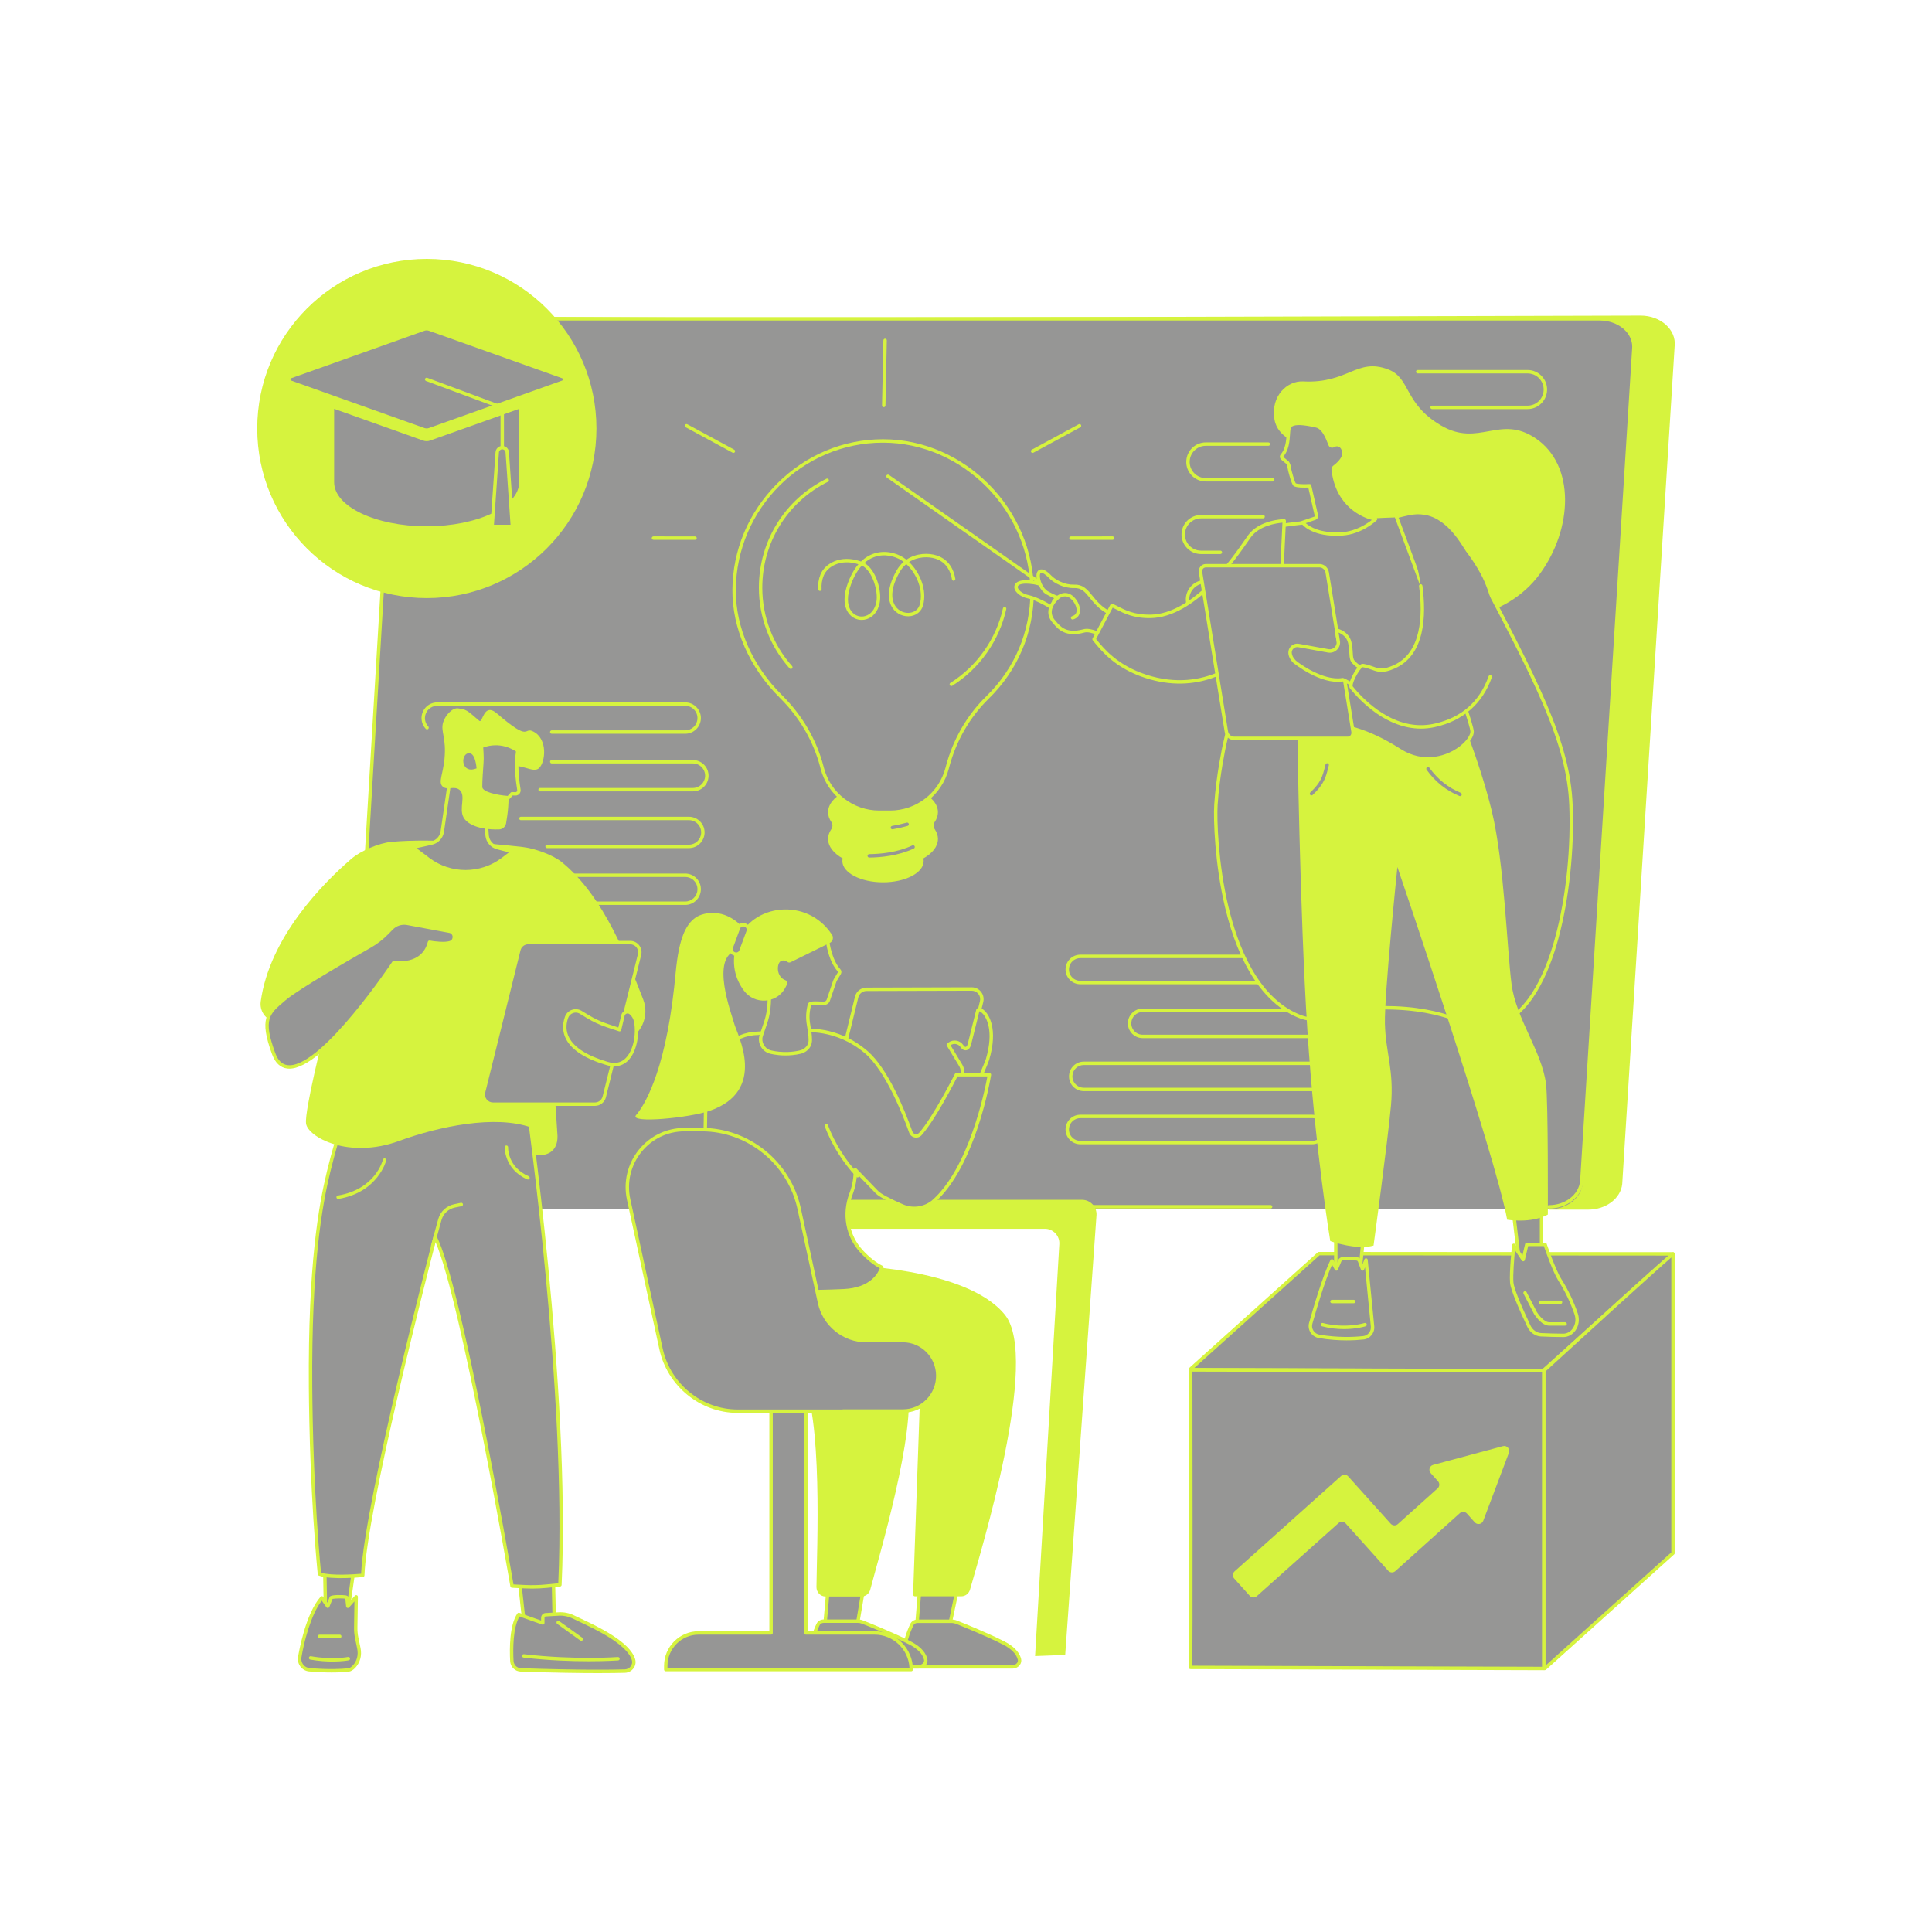 <svg xmlns="http://www.w3.org/2000/svg" xmlns:xlink="http://www.w3.org/1999/xlink" x="0px" y="0px" width="2500px" height="2500px" viewBox="0 0 2500 2500" style="enable-background:new 0 0 2500 2500;" xml:space="preserve"><style type="text/css">	.st0{fill:#D6F33E;}	.st1{fill:#969695;}</style><g id="Background"></g><g id="Illustration">	<g>		<path class="st0" d="M964.44,411.49l1158.57-3.09c25.92,0,46.25,18.28,43.96,39.5l-67.84,1084.28   c-2.03,18.72-21.1,33.07-43.96,33.07l-50.83-0.01l-10.54-5.46l-1455.24,5.27c-25.92,0-46.52-20.17-44.22-41.4l67.86-1079.1   c2.03-18.72,20.37-35.11,43.22-35.11L964.44,411.49z"></path>		<path class="st1" d="M915.86,412.21h1155.49c25.85,0,46.14,18.27,43.85,39.49l-67.27,1080.15c-2.02,18.71-21.05,33.06-43.85,33.06   H491.19c-25.85,0-46.14-18.27-43.85-39.49l67.27-1080.15c2.02-18.71,21.05-33.06,43.85-33.06H915.86z"></path>		<path class="st0" d="M2004.2,1563.91c-1.22,0-2.21-0.99-2.21-2.21c0-1.22,0.99-2.21,2.21-2.21c21.13,0,38.52-13.39,40.44-31.14   l67.26-1076.59c0.89-8.26-1.89-16.4-7.83-23.02c-7.86-8.76-20.5-13.99-33.81-13.99H557.36c-21.47,0-39.77,13.61-41.65,30.98   l-39.86,670.46c-0.07,1.22-1.11,2.16-2.34,2.07c-1.22-0.07-2.15-1.12-2.08-2.34l39.87-670.57c2.17-20.02,21.96-35.03,46.06-35.03   h1512.89c14.76,0,28.29,5.63,37.1,15.46c6.79,7.56,9.97,16.92,8.95,26.35l-67.26,1076.59   C2046.87,1548.83,2027.59,1563.91,2004.2,1563.91z"></path>		<path class="st0" d="M1644.18,1563.75h-301.16c-1.22,0-2.21-0.99-2.21-2.21c0-1.22,0.99-2.21,2.21-2.21h301.16   c1.22,0,2.21,0.99,2.21,2.21C1646.39,1562.76,1645.4,1563.75,1644.18,1563.75z"></path>		<path class="st0" d="M1976.61,529.37h-123.48c-1.22,0-2.21-0.99-2.21-2.21c0-1.22,0.99-2.21,2.21-2.21h123.48   c11.06,0,20.21-8.65,20.84-19.69c0.33-5.79-1.69-11.3-5.67-15.52c-3.98-4.22-9.37-6.54-15.17-6.54H1834.5   c-1.22,0-2.21-0.99-2.21-2.21s0.99-2.21,2.21-2.21h142.11c7.03,0,13.56,2.81,18.39,7.92c4.83,5.11,7.27,11.79,6.87,18.81   C2001.1,518.89,1990.01,529.37,1976.61,529.37z"></path>		<path class="st0" d="M1694.73,801.04h-134.98c-7.03,0-13.56-2.81-18.39-7.92c-4.83-5.11-7.27-11.79-6.87-18.81   c0.76-13.38,11.85-23.86,25.25-23.86h134.98c7.03,0,13.56,2.81,18.39,7.92c4.83,5.11,7.27,11.79,6.87,18.81   C1719.22,790.56,1708.13,801.04,1694.73,801.04z M1559.75,754.87c-11.06,0-20.21,8.65-20.84,19.69   c-0.33,5.79,1.68,11.3,5.67,15.52c3.98,4.22,9.37,6.54,15.17,6.54h134.98c11.06,0,20.21-8.65,20.84-19.69   c0.33-5.79-1.69-11.31-5.67-15.52c-3.98-4.21-9.37-6.54-15.17-6.54H1559.75z"></path>		<path class="st0" d="M1646.89,623.06h-86.57c-7.03,0-13.56-2.81-18.39-7.92c-4.83-5.11-7.27-11.79-6.87-18.81   c0.76-13.38,11.85-23.86,25.25-23.86h80.96c1.22,0,2.21,0.99,2.21,2.21s-0.99,2.21-2.21,2.21h-80.96   c-11.06,0-20.21,8.65-20.84,19.69c-0.33,5.79,1.68,11.3,5.67,15.52c3.98,4.22,9.37,6.54,15.17,6.54h86.57   c1.22,0,2.21,0.99,2.21,2.21S1648.12,623.06,1646.89,623.06z"></path>		<path class="st0" d="M1579.15,716.93h-24.95c-7.03,0-13.56-2.81-18.39-7.92c-4.83-5.11-7.27-11.79-6.87-18.81   c0.76-13.38,11.85-23.86,25.26-23.86h80.27c1.22,0,2.21,0.99,2.21,2.21c0,1.22-0.99,2.21-2.21,2.21h-80.27   c-11.06,0-20.21,8.65-20.84,19.69c-0.33,5.79,1.68,11.3,5.67,15.52c3.98,4.22,9.37,6.54,15.17,6.54h24.95   c1.22,0,2.21,0.99,2.21,2.21C1581.36,715.94,1580.37,716.93,1579.15,716.93z"></path>		<path class="st0" d="M896.57,1024.06H698.89c-1.22,0-2.21-0.99-2.21-2.21s0.99-2.21,2.21-2.21h197.67   c8.41,0,15.37-6.57,15.84-14.97c0.25-4.4-1.28-8.59-4.31-11.8c-3.03-3.21-7.13-4.97-11.53-4.97H713.95   c-1.22,0-2.21-0.99-2.21-2.21c0-1.22,0.99-2.21,2.21-2.21h182.62c5.64,0,10.88,2.26,14.75,6.36c3.87,4.1,5.83,9.46,5.51,15.09   C916.21,1015.66,907.32,1024.06,896.57,1024.06z"></path>		<path class="st0" d="M891.45,1097.45H707.93c-1.22,0-2.21-0.99-2.21-2.21c0-1.22,0.99-2.21,2.21-2.21h183.52   c8.41,0,15.37-6.57,15.84-14.97c0.25-4.4-1.28-8.59-4.31-11.8c-3.03-3.21-7.13-4.97-11.53-4.97H674.02   c-1.22,0-2.21-0.99-2.21-2.21c0-1.22,0.99-2.21,2.21-2.21h217.42c5.64,0,10.88,2.26,14.75,6.36c3.87,4.1,5.83,9.46,5.51,15.09   C911.09,1089.04,902.2,1097.45,891.45,1097.45z"></path>		<path class="st0" d="M886.65,1170.96H565.74c-5.64,0-10.88-2.26-14.75-6.36c-3.87-4.1-5.83-9.46-5.51-15.09   c0.61-10.73,9.51-19.14,20.26-19.14h320.91c5.64,0,10.88,2.26,14.75,6.36c3.87,4.1,5.83,9.46,5.51,15.09   C906.3,1162.55,897.4,1170.96,886.65,1170.96z M565.74,1134.8c-8.41,0-15.37,6.57-15.84,14.97c-0.25,4.4,1.28,8.59,4.31,11.8   c3.03,3.21,7.13,4.97,11.53,4.97h320.91c8.41,0,15.37-6.57,15.84-14.97c0.25-4.4-1.28-8.59-4.31-11.8   c-3.03-3.21-7.12-4.97-11.53-4.97H565.74z"></path>		<path class="st0" d="M886.65,949.48h-172.7c-1.22,0-2.21-0.99-2.21-2.21c0-1.22,0.99-2.21,2.21-2.21h172.7   c8.41,0,15.37-6.57,15.84-14.97c0.25-4.4-1.28-8.59-4.31-11.8c-3.03-3.21-7.12-4.97-11.53-4.97H565.74   c-8.41,0-15.37,6.57-15.84,14.97c-0.25,4.4,1.28,8.59,4.31,11.8c0.84,0.89,0.8,2.29-0.09,3.13c-0.89,0.84-2.29,0.8-3.12-0.09   c-3.87-4.1-5.83-9.46-5.51-15.09c0.61-10.73,9.51-19.14,20.26-19.14h320.91c5.64,0,10.88,2.26,14.75,6.36   c3.87,4.1,5.83,9.46,5.51,15.09C906.3,941.07,897.4,949.48,886.65,949.48z"></path>		<path class="st0" d="M1707.23,1343.32H1478.6c-5.31,0-10.25-2.13-13.89-5.99c-3.65-3.86-5.49-8.91-5.19-14.21   c0.57-10.11,8.96-18.03,19.08-18.03h228.63c5.31,0,10.25,2.13,13.89,5.99c3.65,3.86,5.49,8.91,5.19,14.21   C1725.73,1335.4,1717.35,1343.32,1707.23,1343.32z M1478.6,1309.51c-7.78,0-14.23,6.09-14.67,13.86   c-0.23,4.08,1.19,7.96,3.99,10.92s6.6,4.6,10.68,4.6h228.63c7.78,0,14.23-6.09,14.67-13.86c0.23-4.08-1.19-7.96-3.99-10.92   c-2.8-2.97-6.6-4.6-10.68-4.6H1478.6z"></path>		<path class="st0" d="M1702.44,1411.93h-300.03c-5.31,0-10.25-2.13-13.89-5.99c-3.65-3.86-5.49-8.91-5.19-14.21   c0.57-10.11,8.95-18.03,19.08-18.03h300.03c5.31,0,10.25,2.13,13.89,5.99c3.65,3.86,5.49,8.91,5.19,14.21   C1720.95,1404.01,1712.56,1411.93,1702.44,1411.93z M1402.41,1378.12c-7.78,0-14.23,6.09-14.67,13.86   c-0.23,4.08,1.19,7.96,3.99,10.92c2.8,2.97,6.6,4.6,10.68,4.6h300.03c7.78,0,14.23-6.09,14.67-13.86   c0.23-4.08-1.19-7.96-3.99-10.92c-2.8-2.97-6.6-4.6-10.68-4.6H1402.41z"></path>		<path class="st0" d="M1697.96,1480.66h-300.03c-5.31,0-10.25-2.13-13.89-5.99c-3.65-3.86-5.49-8.91-5.19-14.21   c0.57-10.11,8.96-18.03,19.08-18.03h300.03c5.31,0,10.25,2.13,13.89,5.99c3.65,3.86,5.49,8.91,5.19,14.21   C1716.47,1472.74,1708.08,1480.66,1697.96,1480.66z M1397.93,1446.85c-7.78,0-14.23,6.09-14.67,13.86   c-0.23,4.08,1.19,7.96,3.99,10.92s6.6,4.6,10.68,4.6h300.03c7.78,0,14.23-6.09,14.67-13.86c0.23-4.08-1.19-7.96-3.99-10.92   c-2.8-2.97-6.6-4.6-10.68-4.6H1397.93z"></path>		<path class="st0" d="M1697.96,1273.59h-300.03c-5.31,0-10.25-2.13-13.89-5.99c-3.65-3.86-5.49-8.91-5.19-14.21   c0.57-10.11,8.96-18.03,19.08-18.03h300.03c5.31,0,10.25,2.13,13.89,5.99c3.65,3.86,5.49,8.91,5.19,14.21   C1716.47,1265.67,1708.08,1273.59,1697.96,1273.59z M1397.93,1239.78c-7.78,0-14.23,6.09-14.67,13.86   c-0.23,4.08,1.19,7.96,3.99,10.92s6.6,4.6,10.68,4.6h300.03c7.78,0,14.23-6.09,14.67-13.86c0.23-4.08-1.19-7.96-3.99-10.92   c-2.8-2.97-6.6-4.6-10.68-4.6H1397.93z"></path>		<path class="st0" d="M1400.12,1552.54h-358.14c-10.35,0-18.75,8.39-18.75,18.75s8.39,18.75,18.75,18.75h310.07   c10.8,0,19.36,9.09,18.71,19.87l-31.38,533.02l38.97-1.47l40.48-568.84C1419.6,1561.77,1411,1552.54,1400.12,1552.54z"></path>		<polygon class="st1" points="1071.28,2059.2 1067.4,2103.21 1109.26,2103.41 1116.65,2059.5   "></polygon>		<path class="st0" d="M1109.26,2105.62c0,0-0.01,0-0.01,0l-41.86-0.2c-0.62,0-1.21-0.26-1.62-0.72c-0.42-0.46-0.62-1.07-0.57-1.68   l3.88-44.01c0.1-1.15,1.11-1.93,2.22-2.02l45.38,0.31c0.65,0,1.26,0.29,1.68,0.79c0.42,0.5,0.6,1.15,0.49,1.79l-7.4,43.91   C1111.26,2104.84,1110.34,2105.62,1109.26,2105.62z M1069.82,2101.01l37.57,0.18l6.65-39.5l-40.74-0.27L1069.82,2101.01z"></path>		<polygon class="st1" points="1189.93,2059.2 1185.79,2110.66 1227.3,2110.87 1238.11,2059.5   "></polygon>		<path class="st0" d="M1227.3,2113.08c0,0-0.01,0-0.01,0l-41.51-0.2c-0.62,0-1.2-0.26-1.62-0.72c-0.42-0.45-0.63-1.06-0.58-1.67   l4.14-51.47c0.09-1.15,1.05-2.03,2.2-2.03c0,0,0.01,0,0.01,0l48.18,0.31c0.67,0,1.29,0.31,1.71,0.82   c0.42,0.52,0.58,1.19,0.44,1.84l-10.81,51.37C1229.24,2112.35,1228.34,2113.08,1227.3,2113.08z M1188.18,2108.46l37.32,0.18   l9.88-46.95l-43.42-0.28L1188.18,2108.46z"></path>		<path class="st1" d="M1231.42,2097.91h-44.23c-3.14,0-5.96,1.63-7.16,4.15c-3.92,8.27-11.91,27.61-10.84,45.96   c0.29,5.01,5.1,8.94,10.88,8.94h129.79c5.97,0,10.5-4.73,9.31-9.8c-1.43-6.08-6.37-14.07-20.6-21.25   c-23.04-11.63-52-23.26-61.13-26.86C1235.55,2098.29,1233.5,2097.91,1231.42,2097.91z"></path>		<path class="st0" d="M1309.86,2159.16h-129.79c-6.98,0-12.73-4.84-13.09-11.02c-1.12-19.07,7.35-39.25,11.05-47.04   c1.55-3.29,5.15-5.41,9.15-5.41h44.23c2.37,0,4.67,0.43,6.83,1.29c8.51,3.35,38.07,15.21,61.32,26.95   c15.39,7.77,20.32,16.64,21.76,22.72c0.67,2.85,0,5.72-1.87,8.09C1317.25,2157.51,1313.67,2159.16,1309.86,2159.16z    M1187.18,2100.12c-2.27,0-4.34,1.16-5.16,2.88c-3.55,7.48-11.69,26.84-10.63,44.89c0.23,3.84,4.04,6.86,8.68,6.86h129.79   c2.47,0,4.76-1.03,6.12-2.75c1.02-1.29,1.39-2.83,1.04-4.34c-1.74-7.4-8.47-14.25-19.44-19.79   c-23.08-11.65-52.49-23.44-60.95-26.78c-1.65-0.65-3.4-0.98-5.21-0.98H1187.18z"></path>		<path class="st1" d="M1110.05,2097.79h-44.23c-3.14,0-5.96,1.63-7.16,4.15c-3.92,8.27-11.91,27.61-10.84,45.96   c0.29,5.01,5.1,8.94,10.88,8.94h129.79c5.97,0,10.5-4.73,9.31-9.8c-1.43-6.08-6.37-14.07-20.6-21.25   c-23.04-11.63-52-23.26-61.13-26.86C1114.18,2098.18,1112.13,2097.79,1110.05,2097.79z"></path>		<path class="st0" d="M1188.49,2159.05H1058.7c-6.98,0-12.73-4.84-13.09-11.02c-1.12-19.06,7.35-39.25,11.05-47.04   c1.56-3.29,5.15-5.41,9.15-5.41h44.23c2.37,0,4.67,0.43,6.83,1.29c8.5,3.35,38.05,15.2,61.31,26.94   c15.38,7.76,20.32,16.64,21.76,22.72c0.67,2.85,0,5.72-1.88,8.1C1195.88,2157.4,1192.3,2159.05,1188.49,2159.05z M1065.81,2100   c-2.27,0-4.34,1.16-5.16,2.89c-3.55,7.48-11.68,26.84-10.63,44.88c0.23,3.84,4.04,6.86,8.67,6.86h129.79   c2.47,0,4.75-1.03,6.12-2.75c1.02-1.29,1.39-2.83,1.04-4.34c-1.75-7.4-8.47-14.25-19.44-19.78   c-23.1-11.66-52.49-23.44-60.95-26.78c-1.65-0.65-3.4-0.98-5.21-0.98H1065.81z"></path>		<path class="st0" d="M1174.08,1790.4c12.63,60.54-37.46,226.13-47.96,266.49c-1.38,5.29-6,8.96-11.27,8.96h-46.67   c-6.49,0-11.74-5.49-11.68-12.23c0.43-47.88,8.75-222.45-19.79-272.71c-16.52-29.1-61.46-42.22-81.7-56.06   c-48.56-33.23-30.28-106.82-30.28-106.82l185.87,98.56C1146.13,1734.35,1168.63,1764.31,1174.08,1790.4z"></path>		<path class="st0" d="M1089.83,1637.06c0,0,160.12,1.5,210.61,64.43c45.38,56.56-31.16,305.57-45.24,355.41   c-1.46,5.17-6.02,8.7-11.2,8.7h-60.16c-1.27,0-2.29-1.07-2.29-2.38l9.26-263.84c0-16.62-7.98-32.25-21.44-41.26   c-18.85-12.63-50.68-29.49-97.81-29.12c-149.65,1.16-123.04-94.1-123.04-94.1L1089.83,1637.06z"></path>		<path class="st0" d="M1078.72,1483.01c-4.74,0-9.14-2.14-12.07-5.87c-2.93-3.74-3.96-8.53-2.83-13.14l42.53-174.4   c1.69-6.87,7.81-11.66,14.87-11.68l136.19-0.36c0.01,0,0.02,0,0.02,0c4.75,0,9.14,2.14,12.07,5.87c2.93,3.74,3.96,8.53,2.83,13.14   l-42.54,174.4c-1.69,6.87-7.81,11.66-14.87,11.68l-136.19,0.36c0,0,0,0,0,0C1078.73,1483.01,1078.72,1483.01,1078.72,1483.01z    M1078.74,1480.8h0.02H1078.74z M1257.44,1281.98c0,0-0.01,0-0.02,0l-136.19,0.36c-5.03,0.01-9.38,3.42-10.59,8.31l-42.53,174.4   c-0.81,3.29-0.08,6.7,2.01,9.36c2.08,2.65,5.21,4.18,8.59,4.18c0,0,0.01,0,0.01,0l136.19-0.36c5.03-0.01,9.38-3.42,10.59-8.31   l42.54-174.4c0.81-3.29,0.08-6.7-2.01-9.36C1263.95,1283.5,1260.82,1281.98,1257.44,1281.98z"></path>		<path class="st1" d="M1228.75,1350.72c5.1-3.64,12.2-2.42,15.79,2.72c2.95,4.79,8.11,5.35,10.06-2.89l10.69-43.13   c1.34-5.76,28.18,10.49,12.54,63.57c-1.25,4.23-14.8,35.5-15.34,36.19c-5.85,7.52-14.15,5.95-21.53,1.06   c-0.3-0.2,2.18-9.78,3.99-16.64c1.16-4.4,0.52-9.07-1.77-12.99l-16.13-26.68L1228.75,1350.72z"></path>		<path class="st0" d="M1252.53,1414.57c-3.93,0-8.27-1.49-12.78-4.48c-1.67-1.11-1.67-1.11,3.07-19.05   c1.02-3.85,0.47-7.87-1.54-11.31l-16.11-26.66c-0.6-0.99-0.33-2.27,0.61-2.94l1.69-1.21c2.95-2.11,6.54-2.93,10.12-2.32   c3.58,0.62,6.69,2.59,8.77,5.57c1.05,1.7,2.32,2.68,3.27,2.52c0.87-0.14,2.07-1.43,2.83-4.65l10.7-43.15   c0.3-1.28,1.22-2.25,2.52-2.62c2.36-0.66,5.64,0.8,8.75,3.95c4.38,4.43,17.71,22.08,5.54,63.4c-1.04,3.52-14.7,35.61-15.71,36.92   C1261.13,1412.55,1257.11,1414.57,1252.53,1414.57z M1243.35,1407.13c5.31,3.21,12.24,5.21,17.32-1.19   c1.33-2.58,13.91-31.69,15.06-35.57c10.94-37.15,0.14-53.74-3.42-57.94c-2.2-2.59-4.1-3.6-5.01-3.84l-10.53,42.49   c-1.49,6.28-4.67,7.69-6.43,7.97c-2.8,0.45-5.67-1.22-7.66-4.46c-1.33-1.89-3.42-3.22-5.82-3.63c-2.41-0.42-4.82,0.14-6.8,1.56   l-0.03,0.02l15.07,24.93c2.63,4.49,3.34,9.7,2.02,14.7C1244.61,1401.61,1243.69,1405.51,1243.35,1407.13z M1267.46,1307.92l0,0.02   C1267.46,1307.93,1267.46,1307.92,1267.46,1307.92z"></path>		<path class="st1" d="M1237.6,1390.68c0,0-27.86,55.53-46.58,76.64c-3.73,4.21-10.59,2.9-12.48-2.39   c-9.25-26-30.97-80.5-57.46-103.3c-39.24-33.77-81.84-27.88-81.84-27.88l-64.31,3.63c-0.05,0-0.1,0.04-0.15,0.04   c-65.03,7.4-61.79,102.01-61.79,102.01l-3.68,219.86c0,0,35.13,8.76,82.72,11.46c34.85,1.98,81.71,0.29,99.45-0.5   c43.64-1.94,49.63-30.26,49.63-30.26c-9.41-4.55-18.3-12.11-26.17-20.55c-18.75-20.11-23.43-49.12-13.64-74.75   c4.85-12.7,5.61-24.11,5.48-31c10.63,11.14,20.26,21.03,28.08,29.08c4.47,4.6,19.26,11.81,32.65,17.64   c13.09,5.7,28.26,3.73,39.5-5.07c54.16-46.84,73.31-164.68,73.31-164.68H1237.6z"></path>		<path class="st0" d="M1030.56,1673.9c-13.16,0-26.58-0.25-38.66-0.94c-47.25-2.68-82.77-11.44-83.13-11.53   c-1-0.25-1.69-1.15-1.68-2.18l3.68-219.86c-0.03-0.85-2.54-96.44,63.56-104.15c0.16-0.04,0.32-0.07,0.46-0.08l64.31-3.63   c1.6-0.23,43.87-5.62,83.41,28.41c26.33,22.67,47.7,75.03,58.1,104.23c0.62,1.73,2.06,2.98,3.86,3.33   c1.82,0.36,3.64-0.27,4.88-1.66c18.32-20.66,45.98-75.61,46.26-76.17c0.37-0.75,1.14-1.22,1.98-1.22h42.72   c0.65,0,1.26,0.28,1.68,0.78c0.42,0.49,0.6,1.15,0.5,1.79c-0.79,4.84-19.9,119.16-74.04,165.99c-12,9.4-28,11.45-41.83,5.42   c-12.45-5.43-28.35-12.98-33.35-18.13l-2.07-2.13c-6.33-6.51-14-14.41-22.3-23.07c-0.35,7.11-1.71,16.34-5.54,26.36   c-9.75,25.51-4.69,53.28,13.19,72.45c8.72,9.35,17.31,16.11,25.51,20.07c0.92,0.44,1.41,1.45,1.2,2.45   c-0.26,1.22-6.86,30.02-51.7,32.01C1079.59,1673,1055.56,1673.9,1030.56,1673.9z M911.55,1657.55c7.58,1.75,39.62,8.67,80.6,11   c34.82,1.98,80.99,0.31,99.23-0.5c35.46-1.58,45.02-21.13,47.07-26.91c-8.18-4.28-16.62-11.06-25.13-20.19   c-19.04-20.42-24.44-49.94-14.09-77.04c4.65-12.18,5.47-23.13,5.34-30.17c-0.02-0.91,0.53-1.74,1.37-2.09   c0.84-0.35,1.81-0.14,2.44,0.52c9.71,10.17,18.74,19.47,26,26.94l2.07,2.13c3.46,3.56,15.1,9.81,31.94,17.16   c12.34,5.37,26.61,3.54,37.25-4.78c48.45-41.91,68.84-143.28,72.03-160.72h-38.72c-4.3,8.47-28.9,56.3-46.29,75.9   c-2.28,2.57-5.65,3.72-9.03,3.07c-3.35-0.65-6.04-2.96-7.19-6.19c-8.25-23.17-30.3-79.54-56.82-102.36   c-38.04-32.74-79.68-27.42-80.1-27.36l-64.24,3.64c-0.05,0.01-0.11,0.02-0.15,0.03c-62.4,7.1-59.97,98.82-59.94,99.75   L911.55,1657.55z"></path>		<path class="st0" d="M1109.67,1523.61c-0.59,0-1.18-0.24-1.62-0.71c-17.77-19.12-31.53-41.16-40.92-65.51   c-0.44-1.14,0.13-2.42,1.27-2.86c1.13-0.44,2.42,0.13,2.86,1.27c9.19,23.82,22.65,45.39,40.03,64.1c0.83,0.9,0.78,2.29-0.11,3.12   C1110.75,1523.42,1110.21,1523.61,1109.67,1523.61z"></path>		<path class="st1" d="M1070.93,1218.09c0,0,2.7,24.1,14.78,37.49c0.92,1.02,1.13,2.5,0.43,3.69l-4.98,8.32   c-0.43,0.72-0.79,1.49-1.06,2.28l-8.27,24.31c-0.76,2.22-2.76,3.81-5.11,4c-5.17,0.43-18.5-1.64-19.35,1.87   c-5.09,21.02,0.76,26.99,1.12,45.28c0.27,13.25-12.97,16.04-12.97,16.04c-21.89,5.1-39.84-0.45-39.84-0.45   c-8.68-2.93-13.19-12.67-10.78-20.44c6.24-20.13,11.61-26.5,10.52-59.64l-16.59-34.79c0.31-16.67,14.23-29.91,31.02-29.49   L1070.93,1218.09z"></path>		<path class="st0" d="M1016.41,1365.76c-12.36,0-20.86-2.57-21.38-2.72c-9.56-3.22-15.14-13.84-12.24-23.2   c1.25-4.05,2.45-7.48,3.61-10.8c4.43-12.69,7.63-21.89,6.83-47.65l-16.39-34.37c-0.15-0.31-0.22-0.65-0.22-0.99   c0.16-8.62,3.69-16.65,9.94-22.63c6.31-6.04,14.63-9.26,23.35-9.02l61.09,1.52c1.1,0.03,2.02,0.87,2.14,1.96   c0.03,0.23,2.77,23.56,14.22,36.26c1.6,1.78,1.88,4.31,0.68,6.31l-4.98,8.32c-0.35,0.59-0.64,1.21-0.86,1.86l-8.27,24.31   c-1.04,3.07-3.8,5.23-7.02,5.49c-1.68,0.14-4.05,0.04-6.54-0.06c-3.1-0.13-9.46-0.39-10.9,0.49c-3.08,12.88-1.9,19.86-0.54,27.94   c0.77,4.59,1.65,9.8,1.79,16.53c0.24,11.93-9.53,17.15-14.72,18.24C1028.89,1365.19,1022.22,1365.76,1016.41,1365.76z    M981.05,1245.59l16.37,34.31c0.13,0.28,0.21,0.58,0.21,0.88c0.88,26.94-2.45,36.49-7.06,49.72c-1.14,3.28-2.33,6.67-3.56,10.65   c-2.17,7,2.21,15.27,9.38,17.69c0.12,0.04,17.64,5.29,38.64,0.39c0.51-0.11,11.48-2.63,11.26-13.84   c-0.13-6.41-0.94-11.23-1.73-15.89c-1.39-8.25-2.7-16.05,0.66-29.96c1.02-4.22,7.96-3.94,15.32-3.63c2.36,0.1,4.58,0.19,6,0.07   c1.46-0.12,2.72-1.11,3.2-2.51l8.27-24.31c0.32-0.94,0.74-1.85,1.25-2.71l4.98-8.32c0.24-0.39,0.06-0.82-0.17-1.07   c-10.54-11.68-14.16-30.71-15.08-36.81l-59.21-1.48c-7.62-0.19-14.73,2.58-20.18,7.8   C984.34,1231.62,981.32,1238.35,981.05,1245.59z"></path>		<path class="st0" d="M1076.59,1209.56c2.48,3.79,0.99,8.91-3.15,10.81l-2.5,1.15l-47.99,23.64c-1.22,0.6-2.68,0.52-3.78-0.27   c-1.99-1.44-5.56-3.21-9.14-0.93c-4.99,3.18-6,20.18,6.82,24.69c1.69,0.59,2.62,2.38,1.94,4.03c-0.74,1.78-1.84,4.15-3.34,6.73   c-11.31,19.45-39.27,20.6-52.75,2.57c-9.93-13.29-19.03-35.14-7.83-65.02C972.43,1170.09,1044.15,1160.01,1076.59,1209.56z"></path>		<path class="st0" d="M959.73,1198.7c0,0-20.94-24.85-51.58-15.21c-30.64,9.64-32.2,61.49-35.75,93.81   c-12.51,113.85-40.31,155.29-49.28,165.57c-9.96,11.41,68.35,3.67,94.74-5.32c76.05-25.92,36.01-99.14,32.43-112.32   c-3.58-13.18-31.92-86.97,3.32-95.59l17.88-15.21L959.73,1198.7z"></path>		<path class="st1" d="M950.09,1234.24l0.38,0.14c3.34,1.22,7.04-0.48,8.26-3.8l9.34-25.24c1.23-3.31-0.48-6.99-3.82-8.21   l-0.38-0.14c-3.34-1.22-7.04,0.48-8.26,3.8l-9.34,25.24C945.04,1229.35,946.76,1233.02,950.09,1234.24z"></path>		<path class="st0" d="M952.68,1236.98c-0.99,0-1.99-0.17-2.97-0.53l-0.38-0.14c-2.18-0.8-3.91-2.39-4.88-4.48   c-0.97-2.08-1.06-4.42-0.26-6.57l9.34-25.24c1.64-4.45,6.62-6.74,11.09-5.11l0.38,0.14c2.17,0.79,3.91,2.38,4.88,4.48   c0.97,2.08,1.06,4.42,0.26,6.57l-9.34,25.24C959.52,1234.82,956.2,1236.98,952.68,1236.98z M950.85,1232.16l0.38,0.14   c2.19,0.8,4.63-0.31,5.43-2.49l9.34-25.24c0.38-1.04,0.34-2.17-0.13-3.18c-0.47-1.02-1.32-1.8-2.38-2.18l-0.38-0.14   c-2.19-0.8-4.62,0.32-5.43,2.49l-9.34,25.24c-0.38,1.04-0.34,2.17,0.13,3.18C948.94,1231,949.79,1231.77,950.85,1232.16z"></path>		<path class="st1" d="M1131.7,2113h-88.84v-316.86h-45.12V2113h-93.76c-23.46,0-42.49,19.02-42.49,42.49v4.92h317.62   C1179.11,2134.23,1157.89,2113,1131.7,2113z"></path>		<path class="st0" d="M1179.11,2162.62H861.5c-1.22,0-2.21-0.99-2.21-2.21v-4.92c0-24.65,20.05-44.7,44.7-44.7h91.55v-314.65   c0-1.22,0.99-2.21,2.21-2.21h45.12c1.22,0,2.21,0.99,2.21,2.21v314.65h86.63c27.36,0,49.62,22.26,49.62,49.62   C1181.32,2161.63,1180.33,2162.62,1179.11,2162.62z M863.71,2158.2h313.14c-1.16-23.9-20.96-42.99-45.14-42.99h-88.84   c-1.22,0-2.21-0.99-2.21-2.21v-314.65h-40.7V2113c0,1.22-0.99,2.21-2.21,2.21h-93.76c-22.21,0-40.28,18.07-40.28,40.28V2158.2z"></path>		<path class="st1" d="M885.59,1461.74h22.7c60.52,0,112.88,42.54,125.81,102.22l26.41,121.89c6.18,28.52,31.2,48.85,60.13,48.85   h47.71c24.94,0,45.16,20.41,45.16,45.59c0,25.18-20.22,45.59-45.16,45.59h-77.5l0.05,0.21H954.56c-47.72,0-89-33.54-99.19-80.59   l-41.89-193.31C803.41,1505.71,838.47,1461.74,885.59,1461.74z"></path>		<path class="st0" d="M1090.91,1828.29H954.56c-48.39,0-91.02-34.63-101.35-82.33l-41.89-193.31c-4.98-22.96,0.6-46.59,15.31-64.83   c14.5-17.98,35.99-28.29,58.97-28.29h22.7c61.1,0,114.92,43.72,127.97,103.96l26.42,121.89c5.92,27.3,30.3,47.11,57.97,47.11   h47.71c26.12,0,47.37,21.44,47.37,47.8s-21.25,47.8-47.37,47.8h-76.61C1091.48,1828.21,1091.2,1828.29,1090.91,1828.29z    M885.59,1463.95c-21.63,0-41.87,9.71-55.53,26.65c-13.86,17.19-19.12,39.46-14.43,61.11l41.89,193.31   c9.9,45.69,50.71,78.85,97.03,78.85h135.46c0.26-0.13,0.54-0.21,0.84-0.21h77.49c23.68,0,42.95-19.46,42.95-43.37   c0-23.92-19.27-43.37-42.95-43.37h-47.71c-29.74,0-55.94-21.28-62.29-50.6l-26.42-121.89c-12.61-58.22-64.62-100.47-123.65-100.47   H885.59z"></path>		<circle class="st0" cx="552.32" cy="554.46" r="219.46"></circle>		<path class="st1" d="M430.15,515.23v108.72c0,32.73,54.59,59.27,121.93,59.27s121.93-26.53,121.93-59.27V515.23H430.15z"></path>		<path class="st0" d="M552.09,685.43c-68.45,0-124.14-27.58-124.14-61.48V515.23c0-1.22,0.99-2.21,2.21-2.21h243.87   c1.22,0,2.21,0.99,2.21,2.21v108.73C676.23,657.85,620.54,685.43,552.09,685.43z M432.37,517.44v106.51   c0,31.46,53.71,57.05,119.72,57.05c66.01,0,119.72-25.59,119.72-57.05V517.44H432.37z"></path>		<path class="st0" d="M680.82,490.96l-125.09-52.92c-2.36-0.84-4.93-0.84-7.29,0l-125.09,52.92h-49.79v12.08   c0,1.5,0.85,3,2.54,3.61l172.33,61.4c2.36,0.84,4.93,0.84,7.29,0l172.33-61.4c1.7-0.6,2.54-2.11,2.54-3.61v-12.08H680.82z"></path>		<path class="st0" d="M552.09,570.89c-1.49,0-2.97-0.25-4.39-0.75l-172.33-61.4c-2.44-0.87-4.01-3.1-4.01-5.69v-12.08   c0-1.22,0.99-2.21,2.21-2.21h49.34L547.58,436c2.95-1.05,6.06-1.05,8.89-0.05l124.79,52.8h49.34c1.22,0,2.21,0.99,2.21,2.21v12.08   c0,2.59-1.58,4.82-4.01,5.69l-172.33,61.4C555.06,570.64,553.57,570.89,552.09,570.89z M375.78,493.17v9.87   c0,0.27,0.08,1.17,1.08,1.52l172.33,61.4c1.87,0.66,3.93,0.67,5.8,0l172.33-61.4c1-0.36,1.08-1.26,1.08-1.52v-9.87h-47.58   c-0.3,0-0.59-0.06-0.86-0.17l-125.09-52.92c-1.75-0.62-3.81-0.62-5.69,0.05L424.22,493c-0.27,0.12-0.57,0.17-0.86,0.17H375.78z"></path>		<path class="st1" d="M728.06,487.35l-172.33-61.4c-2.36-0.84-4.93-0.84-7.29,0l-172.33,61.4c-3.39,1.21-3.39,6.01,0,7.21   l172.33,61.4c2.36,0.84,4.93,0.84,7.29,0l172.33-61.4C731.46,493.36,731.46,488.56,728.06,487.35z"></path>		<path class="st0" d="M552.09,558.81c-1.49,0-2.97-0.25-4.39-0.75l-172.33-61.4c-2.44-0.87-4.01-3.1-4.01-5.69   c0-2.59,1.58-4.82,4.02-5.69l172.33-61.4c2.83-1.01,5.94-1.01,8.77,0l172.33,61.4c2.44,0.87,4.01,3.1,4.01,5.69   c0,2.59-1.57,4.82-4.01,5.69l-172.33,61.4C555.06,558.56,553.57,558.81,552.09,558.81z M552.09,427.54c-0.98,0-1.97,0.17-2.9,0.5   l-172.33,61.4c-1,0.36-1.08,1.26-1.08,1.52s0.08,1.17,1.08,1.53l172.33,61.4c1.87,0.66,3.93,0.67,5.8,0l172.33-61.4   c1-0.36,1.08-1.26,1.08-1.53s-0.08-1.17-1.08-1.52l-172.33-61.4C554.05,427.7,553.07,427.54,552.09,427.54z"></path>		<path class="st1" d="M649.91,579.22c-3.41,0-6.24,2.64-6.48,6.05l-6.62,95.92h26.19l-6.62-95.92   C656.15,581.86,653.32,579.22,649.91,579.22z"></path>		<path class="st0" d="M663,683.4h-26.19c-0.61,0-1.2-0.25-1.62-0.7c-0.42-0.45-0.63-1.05-0.59-1.66l6.62-95.92   c0.32-4.54,4.13-8.1,8.68-8.1c4.56,0,8.37,3.56,8.68,8.1l6.62,95.92c0.04,0.61-0.17,1.21-0.59,1.66   C664.2,683.15,663.62,683.4,663,683.4z M639.18,678.98h21.45l-6.46-93.56c-0.15-2.24-2.03-3.99-4.27-3.99   c-2.24,0-4.12,1.75-4.27,3.99L639.18,678.98z"></path>		<path class="st0" d="M649.91,580.23c-1.22,0-2.21-0.99-2.21-2.21v-49.17l-96.38-35.82c-1.14-0.43-1.73-1.7-1.3-2.84   c0.43-1.15,1.7-1.73,2.84-1.3l97.82,36.35c0.87,0.32,1.44,1.15,1.44,2.07v50.71C652.12,579.24,651.13,580.23,649.91,580.23z"></path>		<polygon class="st1" points="461.36,2005.95 450.07,2085.18 421.2,2085.29 419.84,2007.37   "></polygon>		<path class="st0" d="M421.2,2087.5c-1.2,0-2.19-0.97-2.21-2.17l-1.36-77.92c-0.02-1.21,0.93-2.21,2.14-2.25l41.52-1.42   c0.66-0.03,1.28,0.24,1.72,0.73c0.44,0.49,0.63,1.14,0.54,1.79l-11.29,79.23c-0.16,1.09-1.08,1.89-2.18,1.9L421.2,2087.5   C421.21,2087.5,421.21,2087.5,421.2,2087.5z M422.09,2009.5l1.28,73.56l24.78-0.09l10.64-74.72L422.09,2009.5z"></path>		<path class="st1" d="M451.05,2160.92c-11.33,1.21-28.2,1.69-50.75-0.29c-8.06-0.71-13.75-8.18-12.45-16.17   c3.5-21.5,13.27-59.43,28.67-76.83l7.61,10.84l4.51-11.2c0.73-1.21,19.86-2.01,20.26,0.26l1.16,10.94l10.86-12.17l-0.6,39.97   c-0.07,4.41,0.35,8.82,1.24,13.15l2.85,13.82c1.72,8.32-0.41,17.13-6.22,23.32C455.95,2158.98,453.43,2160.66,451.05,2160.92z"></path>		<path class="st0" d="M429.12,2164.18c-8.1,0-17.75-0.36-29.01-1.35c-4.47-0.39-8.46-2.57-11.23-6.13   c-2.76-3.55-3.93-8.15-3.21-12.6c0.92-5.64,9.54-55.72,29.19-77.94c0.45-0.51,1.08-0.77,1.78-0.74c0.67,0.04,1.3,0.38,1.68,0.94   l5.27,7.51l2.99-7.43c0.04-0.11,0.1-0.21,0.16-0.31c1.82-3.04,18.18-2.19,20.44-1.78c0.96,0.18,3.52,0.65,3.9,2.79l0.65,6.13   l7.54-8.45c0.62-0.69,1.6-0.92,2.45-0.59c0.86,0.33,1.42,1.17,1.41,2.09l-0.6,39.97c-0.06,4.25,0.34,8.51,1.2,12.66l2.85,13.82   c1.92,9.27-0.62,18.72-6.77,25.28c-2.82,3.01-5.78,4.75-8.55,5.05C445.97,2163.69,438.61,2164.18,429.12,2164.18z M416.38,2071.26   c-14.25,18.16-23.21,54.36-26.34,73.55c-0.53,3.25,0.32,6.59,2.33,9.18c2,2.57,4.89,4.15,8.13,4.44   c24.09,2.11,40.66,1.33,50.32,0.29c1.68-0.18,3.74-1.49,5.8-3.68c5.17-5.51,7.29-13.5,5.66-21.36l-2.85-13.82   c-0.92-4.47-1.36-9.06-1.29-13.62l0.51-34.04l-6.91,7.75c-0.58,0.65-1.5,0.9-2.33,0.63c-0.83-0.27-1.43-1-1.52-1.87l-1.06-9.93   c-3-0.75-13.4-0.53-16.46,0.17l-4.17,10.36c-0.3,0.75-0.99,1.28-1.8,1.37c-0.8,0.09-1.6-0.26-2.06-0.93L416.38,2071.26z"></path>		<path class="st0" d="M430.41,2150.05c-7.92,0-17.74-0.61-28.87-2.56c-1.2-0.21-2.01-1.36-1.8-2.56c0.21-1.2,1.36-2,2.56-1.79   c27.94,4.91,47.82,1,48.02,0.96c1.22-0.25,2.36,0.53,2.61,1.73c0.24,1.2-0.53,2.36-1.73,2.61   C450.69,2148.52,442.95,2150.05,430.41,2150.05z"></path>		<path class="st0" d="M439.64,2119.67h-26.19c-1.22,0-2.21-0.99-2.21-2.21c0-1.22,0.99-2.21,2.21-2.21h26.19   c1.22,0,2.21,0.99,2.21,2.21C441.85,2118.68,440.86,2119.67,439.64,2119.67z"></path>		<polygon class="st1" points="668.59,2013.03 678.75,2105.36 717.59,2113.5 715.23,2005.22   "></polygon>		<path class="st0" d="M717.59,2115.71c-0.15,0-0.3-0.02-0.45-0.05l-38.84-8.13c-0.93-0.2-1.64-0.97-1.74-1.92l-10.16-92.34   c-0.13-1.17,0.68-2.23,1.83-2.42l46.63-7.8c0.63-0.11,1.28,0.07,1.77,0.48c0.49,0.41,0.79,1.01,0.8,1.65l2.36,108.27   c0.02,0.67-0.28,1.32-0.8,1.75C718.6,2115.53,718.1,2115.71,717.59,2115.71z M680.77,2103.53l34.54,7.23l-2.25-102.93l-42.05,7.03   L680.77,2103.53z"></path>		<path class="st1" d="M662.33,2149.39c-0.85-16.18-0.88-45.98,8.98-60.34l31.07,11.06v-6.64c0-2.14,1.53-3.9,3.47-4.01l17.33-0.99   c6.47-0.37,12.91,0.97,18.82,3.87c17.42,8.57,70.42,30.53,77.77,55.23c2.17,7.29-3.53,14.57-11.13,14.79   c-17.44,0.5-59.38,1.05-134.64-1.53C667.72,2160.63,662.66,2155.66,662.33,2149.39z"></path>		<path class="st0" d="M773.86,2165c-23.12,0-55.8-0.44-99.94-1.95c-7.47-0.25-13.41-6.08-13.8-13.54   c-0.88-16.67-0.83-46.85,9.37-61.71c0.57-0.83,1.63-1.17,2.56-0.83l28.12,10.01v-3.5c0-3.31,2.44-6.04,5.56-6.22l17.33-0.99   c6.8-0.38,13.68,1.03,19.92,4.09c2.08,1.02,4.66,2.23,7.62,3.62c22.56,10.58,64.54,30.27,71.29,52.97   c1.19,4.01,0.44,8.29-2.05,11.74c-2.58,3.56-6.74,5.77-11.13,5.89C801.22,2164.79,789.81,2165,773.86,2165z M664.53,2149.28   c0.27,5.16,4.37,9.18,9.53,9.35c74.48,2.54,116.24,2.05,134.5,1.53c3.02-0.09,5.89-1.61,7.67-4.07c1.69-2.33,2.2-5.2,1.4-7.88   c-6.19-20.79-48.57-40.67-68.93-50.22c-2.98-1.4-5.59-2.62-7.69-3.66c-5.55-2.73-11.69-3.99-17.71-3.65l-17.33,0.99   c-0.77,0.04-1.39,0.85-1.39,1.8v6.64c0,0.72-0.35,1.39-0.94,1.81c-0.59,0.41-1.34,0.52-2.01,0.28l-29.42-10.47   C663.67,2106,663.71,2133.7,664.53,2149.28z"></path>		<path class="st0" d="M761.83,2149.66c-22.03,0-51.81-0.97-84.33-4.74c-1.21-0.14-2.08-1.24-1.94-2.45   c0.14-1.21,1.23-2.09,2.45-1.94c66.2,7.68,120.91,3.68,121.46,3.64c1.21-0.1,2.28,0.82,2.37,2.04c0.09,1.22-0.82,2.28-2.04,2.37   C799.52,2148.59,784.94,2149.66,761.83,2149.66z"></path>		<path class="st0" d="M752.2,2123.23c-0.45,0-0.9-0.14-1.29-0.42L721,2101.3c-0.99-0.71-1.22-2.1-0.5-3.09   c0.71-0.99,2.09-1.22,3.09-0.5l29.91,21.51c0.99,0.71,1.22,2.1,0.5,3.09C753.57,2122.91,752.89,2123.23,752.2,2123.23z"></path>		<path class="st1" d="M680.71,1413.9c0,0,55.68,381.93,43.81,636.85l-17.37,1.74c-9.34,0.93-18.74,1.17-28.11,0.69l-16.47-0.83   c0,0-66.4-387.23-99.55-451.54c0,0-90.16,344.36-93.63,437.66c0,0-40.08,4.03-56.05-1.72c-8.58-90.04-11.06-183.23-11.49-241.74   c-1.23-167.45,14.77-243.51,23.55-279.6c8.05-33.13,16.7-60.06,23.01-78.27l21.08-60.13L680.71,1413.9z"></path>		<path class="st0" d="M688.44,2055.63c-3.18,0-6.35-0.08-9.51-0.24l-16.47-0.83c-1.03-0.05-1.89-0.81-2.07-1.83   c-0.65-3.77-63.38-368.25-96.77-445.43c-11.92,46.04-88.85,345.98-92.02,431.26c-0.04,1.1-0.89,2.01-1.99,2.12   c-1.66,0.17-40.76,4.01-57.02-1.84c-0.81-0.29-1.37-1.02-1.45-1.87c-9.17-96.22-11.14-192.88-11.5-241.93   c-1.17-159.25,12.91-236.15,23.61-280.13c6.43-26.46,14.19-52.86,23.07-78.47l21.08-60.14c0.36-1.02,1.41-1.63,2.47-1.45   l211.22,36.89c0.94,0.16,1.67,0.91,1.81,1.86c0.56,3.82,55.57,385.06,43.83,637.27c-0.05,1.1-0.9,1.99-1.99,2.1l-17.37,1.74   C701.1,2055.31,694.76,2055.63,688.44,2055.63z M664.45,2050.23l14.7,0.74c9.24,0.46,18.58,0.23,27.78-0.69l15.47-1.55   c10.98-243.5-39.79-605.86-43.65-632.94l-207.79-36.29l-20.46,58.36c-8.83,25.47-16.55,51.74-22.95,78.06   c-10.64,43.76-24.65,120.3-23.48,279.06c0.36,48.73,2.31,144.53,11.34,240.11c14.03,4.24,44.01,2.02,51.86,1.34   c4.59-95.22,92.72-432.77,93.62-436.19c0.23-0.89,0.99-1.54,1.9-1.64c0.9-0.09,1.79,0.37,2.21,1.19   C597.12,1662.14,658.97,2018.46,664.45,2050.23z"></path>		<path class="st0" d="M559.89,1614.2c-0.19,0-0.39-0.03-0.59-0.08c-1.18-0.32-1.87-1.54-1.55-2.72l9.26-33.71   c2.72-9.92,10.68-17.38,20.75-19.46l8.66-1.79c1.19-0.25,2.36,0.52,2.61,1.72c0.25,1.2-0.52,2.37-1.72,2.61l-8.66,1.79   c-8.44,1.74-15.1,7.99-17.39,16.3l-9.26,33.71C561.75,1613.56,560.86,1614.2,559.89,1614.2z"></path>		<path class="st0" d="M437.54,1551.41c-1.06,0-2-0.77-2.18-1.85c-0.2-1.2,0.61-2.34,1.82-2.54c48.34-8.06,57.91-44.85,58.3-46.41   c0.29-1.19,1.49-1.91,2.67-1.62c1.18,0.29,1.91,1.48,1.62,2.67c-0.1,0.41-10.55,41.17-61.87,49.73   C437.78,1551.4,437.66,1551.41,437.54,1551.41z"></path>		<path class="st0" d="M683.21,1526.31c-0.29,0-0.59-0.06-0.88-0.18c-30.01-13.03-29.28-41.48-29.27-41.77   c0.05-1.22,1.06-2.19,2.29-2.13c1.22,0.05,2.17,1.07,2.12,2.29c-0.04,1.1-0.53,25.76,26.61,37.54c1.12,0.49,1.63,1.79,1.15,2.91   C684.88,1525.81,684.07,1526.31,683.21,1526.31z"></path>		<path class="st0" d="M676.22,1096.01c-36.83-4.15-115.43-11.6-169.5-6.65c-16.32,1.49-39.88,11.46-52.29,22.17   c-36.56,31.55-105.54,101.04-117.07,184.42c-1.68,12.17,6.3,23.59,18.29,26.24l63.73,14.12c0,0-25.41,100.13-23.36,117.43   c2.05,17.29,54.7,46.72,120.54,22.58c51.35-18.82,124.01-33.79,170.15-17.55c0.44,0.15,4.85,35.61,5.31,35.67   c14.81,2.15,29.74-3.61,29.39-24.43l-7.02-108.13l84.46-11.15l7.55-2.51c22.83-7.6,34.62-32.78,25.82-55.17   c-19.84-50.51-49.78-132.27-105.23-177.43C715.12,1105.96,691.42,1097.73,676.22,1096.01z"></path>		<path class="st1" d="M637.83,1428.79h131.99c5.73,0,10.73-3.91,12.11-9.47l45.67-184.13c1.95-7.87-4-15.48-12.11-15.48H683.49   c-5.73,0-10.73,3.91-12.11,9.47l-45.67,184.13C623.77,1421.18,629.72,1428.79,637.83,1428.79z"></path>		<path class="st0" d="M769.82,1431H637.83c-4.55,0-8.76-2.05-11.57-5.64c-2.8-3.58-3.78-8.17-2.69-12.58l45.66-184.13   c1.63-6.56,7.49-11.15,14.25-11.15h131.98c4.55,0,8.76,2.05,11.57,5.64c2.8,3.58,3.78,8.17,2.69,12.58l-45.66,184.13   C782.44,1426.41,776.58,1431,769.82,1431z M683.5,1221.92c-4.73,0-8.82,3.2-9.96,7.79l-45.66,184.13   c-0.77,3.08-0.08,6.29,1.88,8.79c1.96,2.5,4.91,3.94,8.08,3.94h131.99c4.73,0,8.82-3.2,9.96-7.79l45.66-184.13   c0.77-3.08,0.08-6.29-1.88-8.79c-1.96-2.5-4.91-3.94-8.08-3.94H683.5z"></path>		<path class="st1" d="M806.12,1313.82l-4.44,18.58l-15.96-5.31c-8.79-2.93-17.23-6.83-25.16-11.64l-9.15-5.55   c-6.84-4.15-15.71-0.91-18.37,6.63c-5.65,16.02-4.53,42.86,52.94,59.71c31.72,9.31,40.81-31.33,36.7-53.91   c-1.05-5.77-3.89-9.46-6.79-11.79C812.42,1307.76,807.22,1309.5,806.12,1313.82z"></path>		<path class="st0" d="M794.79,1379.8c-3,0-6.15-0.48-9.41-1.43c-27.81-8.16-45.63-19.56-52.97-33.9   c-4.47-8.73-4.97-18.64-1.43-28.67c1.5-4.25,4.78-7.55,9.01-9.07c4.19-1.5,8.78-1.04,12.59,1.28l9.15,5.55   c7.77,4.71,16.08,8.56,24.71,11.43l13.67,4.55l3.88-16.23c0-0.01,0.01-0.02,0.01-0.03c0.7-2.76,2.74-4.95,5.44-5.85   c2.7-0.9,5.64-0.38,7.86,1.4c4.04,3.24,6.59,7.65,7.59,13.12c3.04,16.71-1.06,40.5-13.18,51.41   C806.93,1377.63,801.19,1379.8,794.79,1379.8z M744.94,1310.29c-1.17,0-2.34,0.2-3.47,0.6c-2.97,1.06-5.27,3.38-6.32,6.37   c-3.17,8.98-2.76,17.45,1.2,25.18c6.77,13.22,23.68,23.87,50.28,31.68c8.81,2.59,16.25,1.22,22.11-4.06   c10.97-9.87,14.61-31.82,11.79-47.33c-0.8-4.39-2.82-7.91-6-10.46c-1.06-0.85-2.41-1.09-3.69-0.66c-1.28,0.43-2.22,1.43-2.56,2.74   l-4.43,18.56c-0.14,0.6-0.53,1.12-1.08,1.42c-0.54,0.3-1.18,0.36-1.77,0.17l-15.96-5.31c-8.94-2.98-17.55-6.96-25.6-11.84   l-9.15-5.55C748.64,1310.8,746.8,1310.29,744.94,1310.29z"></path>		<path class="st1" d="M500.88,1207.23c-6.6,6.76-14.11,12.56-22.33,17.23c-27.71,15.78-93.9,53.98-110.37,68.05   c-20.98,17.92-31.02,24.61-14.16,70.72c27.48,75.16,155.63-117.78,155.63-117.78s37.64,6.81,46.09-26.18   c0,0,19.61,3.68,27.79,0.14c6.27-2.72,6-13.36-2.37-14.53l-54.14-10.09c-7.46-1.33-15.09,1.11-20.38,6.53L500.88,1207.23z"></path>		<path class="st0" d="M374.43,1382.82c-0.91,0-1.81-0.05-2.69-0.16c-8.99-1.06-15.64-7.35-19.78-18.67   c-16.88-46.18-6.91-54.67,12.95-71.58l1.85-1.58c16.59-14.18,82.95-52.48,110.71-68.29c8.03-4.57,15.38-10.25,21.84-16.86   c0,0,0,0,0,0l5.78-5.91c5.81-5.95,14.17-8.63,22.35-7.16l54.16,10.1c4.55,0.63,7.82,3.83,8.43,8.31c0.6,4.45-1.69,8.73-5.59,10.42   c-7.17,3.11-21.73,1.2-27.08,0.35c-8.72,28.7-39.51,26.87-46.61,26.04C501.25,1261.96,418.81,1382.82,374.43,1382.82z    M502.47,1208.78c-6.75,6.91-14.42,12.83-22.81,17.61c-27.65,15.75-93.72,53.87-110.03,67.8l-1.85,1.58   c-19.44,16.56-27.49,23.41-11.66,66.7c3.57,9.77,8.85,14.94,16.15,15.8c0.77,0.09,1.55,0.14,2.35,0.14   c43.57,0.02,132.31-132.82,133.21-134.18c0.49-0.73,1.36-1.11,2.23-0.95c1.45,0.26,35.72,6.02,43.56-24.55   c0.29-1.13,1.4-1.84,2.55-1.62c5.27,0.99,20.31,2.97,26.51,0.28c2.43-1.05,3.24-3.73,2.96-5.76c-0.16-1.19-0.95-4.01-4.76-4.55   l-54.24-10.11c-6.72-1.2-13.61,1-18.39,5.9L502.47,1208.78z"></path>		<path class="st1" d="M626.34,1025.21l4.05,56.37c0.89,7.33,6.18,13.37,13.32,15.24l19.8,5.16l-12.85,9.78   c-28.48,21.69-67.93,21.72-96.46,0.09l-20.33-15.42l24.6-5.49c7.07-1.58,12.5-7.24,13.79-14.37l10.86-74.59L626.34,1025.21z"></path>		<path class="st0" d="M602.38,1130.2c-17.46,0-34.92-5.53-49.51-16.59l-20.33-15.42c-0.69-0.52-1.01-1.39-0.82-2.23   c0.18-0.84,0.84-1.5,1.68-1.69l24.6-5.49c6.22-1.39,10.96-6.34,12.09-12.6l10.85-74.52c0.1-0.71,0.55-1.33,1.19-1.66   c0.64-0.32,1.41-0.31,2.04,0.03l43.21,23.24c0.67,0.36,1.1,1.03,1.16,1.79l4.05,56.37c0.78,6.36,5.37,11.61,11.68,13.26l19.8,5.16   c0.82,0.21,1.44,0.88,1.61,1.7c0.17,0.83-0.16,1.68-0.83,2.19l-12.85,9.78C637.41,1124.64,619.89,1130.2,602.38,1130.2z    M539.02,1097.55l16.53,12.54c27.63,20.96,66.19,20.92,93.78-0.08l9.23-7.03l-15.41-4.01c-8.08-2.11-13.95-8.82-14.96-17.11   l-3.98-55.27l-39.35-21.17l-10.41,71.46c-1.46,8.1-7.53,14.43-15.49,16.21L539.02,1097.55z"></path>		<path class="st0" d="M690.39,946.75c-13.55-7.17-2.64,15.16-47.22-23.42c-17.75-15.36-18.39,13.32-23,9.34   c-17.05-14.67-16.45-14.19-27.21-16.06c-7.12-1.24-16.65,8.59-19.48,17.89c-3.74,12.27,4.42,19.62,1.64,47.89   c-1.96,19.85-8.2,29.61-2.48,35.25c5.78,5.71,15.2-1.27,21.99,4.48c8.79,7.45-1.24,24,5.25,35.74   c4.09,7.4,17.52,16.11,45.79,15.43c4.58-0.11,8.46-3.48,9.21-8.02c0.96-5.81,2.13-13.16,2.66-20.27   c2.53-33.89-4.77-45.16,2.42-50.95c11.01-8.88,29.72,7.66,37.66-0.14C705.86,985.82,708.95,956.57,690.39,946.75z"></path>		<path class="st1" d="M622.97,965.76l0.56,9.26c0.27,4.36,0.23,8.73-0.11,13.09c-0.63,8.18-1.62,22.24-1.57,30.16   c0.07,11.63,36.02,13.9,36.02,13.9l4.56-5.08l4.22,0.18c0.82,0.03,1.65-0.1,2.37-0.48c1.82-0.95,2.72-2.89,2.41-4.77   c-1.7-10.27-4.68-32.96-1.38-50.59C670.06,971.44,650.07,955.2,622.97,965.76z"></path>		<path class="st0" d="M657.88,1034.38c-0.05,0-0.09,0-0.14,0c-6.35-0.4-38.01-3.06-38.09-16.1c-0.05-8.11,0.97-22.5,1.58-30.35   c0.33-4.25,0.36-8.55,0.11-12.79l-0.56-9.26c-0.06-0.96,0.51-1.85,1.4-2.19c27.97-10.9,48.43,5.33,49.28,6.02   c0.63,0.51,0.93,1.33,0.78,2.12c-3.28,17.55-0.12,40.69,1.39,49.82c0.48,2.88-0.95,5.73-3.56,7.09c-1.01,0.53-2.19,0.79-3.49,0.73   l-3.18-0.13l-3.87,4.3C659.11,1034.12,658.51,1034.38,657.88,1034.38z M625.28,967.26l0.46,7.63c0.27,4.44,0.23,8.95-0.11,13.4   c-0.6,7.78-1.61,22.03-1.56,29.98c0.04,6.44,18.9,10.61,32.89,11.64l3.84-4.28c0.44-0.49,1.03-0.75,1.74-0.73l4.22,0.18   c0.49,0.02,0.93-0.06,1.26-0.23c0.91-0.48,1.41-1.46,1.25-2.45c-1.87-11.33-4.52-32.64-1.62-49.99   C663.44,969.45,646.99,959.53,625.28,967.26z"></path>		<path class="st1" d="M616.66,994.29c0,0-1.32-22.26-11.31-19.45C595.37,977.65,597.44,1002.12,616.66,994.29z"></path>		<path class="st1" d="M2164.87,1622.51l-168.12,151.23l-455.21-1.42c-0.67,0-1.01-0.73-0.53-1.16l165.59-148.95L2164.87,1622.51z"></path>		<path class="st0" d="M1996.75,1775.95C1996.75,1775.95,1996.75,1775.95,1996.75,1775.95l-455.21-1.42c-1.25,0-2.34-0.74-2.77-1.89   c-0.42-1.1-0.12-2.34,0.77-3.13l165.59-148.95c0.41-0.36,0.93-0.57,1.48-0.57c0,0,0,0,0,0l458.27,0.31c0.92,0,1.74,0.56,2.06,1.42   c0.33,0.85,0.1,1.82-0.59,2.44l-168.12,151.23C1997.83,1775.75,1997.3,1775.95,1996.75,1775.95z M1545.47,1770.12l450.44,1.4   l163.2-146.81l-451.66-0.3L1545.47,1770.12z"></path>		<path class="st1" d="M2164.87,1622.65v387.07l-165.57,149.02c-0.64,0.57-1.73,0.17-1.73-0.64v-384.35   C1997.57,1773.74,2162.48,1622.76,2164.87,1622.65z"></path>		<path class="st0" d="M1998.58,2161.22c-0.46,0-0.92-0.09-1.35-0.29c-1.16-0.52-1.87-1.6-1.87-2.83v-384.35   c0-0.62,0.26-1.21,0.72-1.63c165.5-151.53,167.66-151.62,168.69-151.67c0.6-0.03,1.19,0.19,1.63,0.61   c0.44,0.42,0.68,0.99,0.68,1.6v387.07c0,0.63-0.27,1.22-0.73,1.64l-165.57,149.02   C2000.17,2160.93,1999.38,2161.22,1998.58,2161.22z M1999.78,1774.71v380.62l162.88-146.6v-381.55   C2142.88,1644,2041.36,1736.65,1999.78,1774.71z"></path>		<path class="st1" d="M1997.57,2159.02l-457.14-1.4c0.99,0.89,0.35-384.97,0.35-384.97l456.79,1.1   C1997.57,1773.74,1997.57,2159.53,1997.57,2159.02z"></path>		<path class="st0" d="M1997.57,2161.23C1997.57,2161.23,1997.56,2161.23,1997.57,2161.23l-457.08-1.4   c-0.62,0.04-1.11-0.18-1.54-0.57c-0.61-0.55-0.86-1.38-0.67-2.16c0.71-9.02,0.5-254.93,0.29-384.45c0-0.59,0.23-1.15,0.65-1.57   c0.41-0.41,0.98-0.65,1.56-0.65c0,0,0,0,0,0l456.79,1.1c1.22,0,2.21,0.99,2.21,2.21v385.28c0,0.59-0.23,1.15-0.65,1.57   C1998.71,2160.99,1998.15,2161.23,1997.57,2161.23z M1542.73,2155.41l452.63,1.39v-380.85l-452.36-1.09   c0.02,14.9,0.16,102.48,0.19,190.1c0.02,55.85,0,100.37-0.07,132.32c-0.04,18.06-0.1,33.12-0.17,43.68   C1542.89,2148.43,1542.85,2152.8,1542.73,2155.41z"></path>		<path class="st0" d="M1944.76,1871.3l-90.29,24.27c-4.67,1.26-6.38,7-3.15,10.61l9.45,10.56c2.39,2.67,2.17,6.77-0.5,9.17   l-51.5,46.26c-2.67,2.4-6.78,2.18-9.17-0.49l-55.05-61.29c-2.4-2.67-6.51-2.89-9.17-0.49l-137.88,123.46   c-2.67,2.4-2.89,6.5-0.49,9.17l20.12,22.4c2.4,2.67,6.5,2.89,9.17,0.49l105.83-94.64c2.67-2.4,6.78-2.18,9.17,0.49l55.03,61.27   c2.4,2.67,6.5,2.89,9.17,0.49l83.5-75c2.67-2.4,6.79-2.18,9.18,0.5l10.19,11.39c3.25,3.63,9.2,2.52,10.92-2.04l33.23-88.01   C1954.39,1874.91,1949.87,1869.92,1944.76,1871.3z"></path>		<path class="st0" d="M1209.51,1072.97c-1.96-2.85-1.96-6.52,0-9.37c2.7-3.93,4.18-8.17,4.18-12.59c0-20.54-31.83-37.2-71.08-37.2   c-39.26,0-71.08,16.65-71.08,37.2c0,4.42,1.47,8.66,4.18,12.59c1.96,2.85,1.96,6.52,0,9.37c-2.7,3.93-4.18,8.17-4.18,12.59   c0,9.75,7.17,18.62,18.89,25.25c-0.26,1.11-0.41,2.23-0.41,3.37c0,15.2,23.55,27.53,52.6,27.53c29.05,0,52.6-12.32,52.6-27.53   c0-1.14-0.15-2.27-0.41-3.37c11.72-6.63,18.89-15.5,18.89-25.25C1213.69,1081.14,1212.22,1076.91,1209.51,1072.97z"></path>		<path class="st1" d="M1335.54,765.83c0-105.35-87.68-195.22-193.03-195.22c-105.15,0-191.88,87.44-192.58,192.58   c-0.36,53.54,25.47,103.35,60.69,138.2c25.4,25.14,43.92,56.38,52.91,90.97l0.43,1.67c8.73,33.57,39.04,57.01,73.72,57.01h14.22   c34.69,0,64.99-23.44,73.72-57.01l0.26-1.01c8.93-34.34,26.7-65.89,52.1-90.67C1313.5,867.72,1335.54,819.35,1335.54,765.83z"></path>		<path class="st0" d="M1151.91,1053.25h-14.22c-35.68,0-66.88-24.12-75.86-58.66l-0.43-1.67c-8.74-33.62-26.84-64.73-52.33-89.96   c-39.32-38.91-61.67-89.86-61.34-139.78c0.34-51.51,20.86-100.26,57.77-137.27c37-37.09,85.66-57.51,137.03-57.51   c105.83,0,195.24,90.41,195.24,197.43c0,52.43-20.68,101.48-58.22,138.11c-24.72,24.11-42.53,55.11-51.5,89.64l-0.26,1.01   C1218.79,1029.13,1187.59,1053.25,1151.91,1053.25z M1142.51,572.82c-104.27,0-189.68,85.41-190.37,190.39   c-0.32,48.74,21.56,98.53,60.03,136.61c26.05,25.79,44.55,57.6,53.5,91.99l0.43,1.67c8.47,32.59,37.91,55.35,71.58,55.35h14.22   c33.67,0,63.11-22.76,71.58-55.35l0.26-1.01c9.18-35.31,27.4-67.02,52.69-91.69c36.68-35.79,56.89-83.71,56.89-134.94   C1333.33,661.21,1245.95,572.82,1142.51,572.82z"></path>		<path class="st0" d="M1115.12,802.18c-5.48,0-10.84-2.17-14.86-6.2c-7.74-7.76-9.53-20.88-4.93-36   c4.14-13.61,9.66-23.17,15.46-29.87c-23.74-7.62-40.46,3.71-44.93,14.73c-2.23,5.51-3.15,11.38-2.71,17.43   c0.09,1.22-0.83,2.28-2.05,2.36c-1.2,0.08-2.28-0.83-2.36-2.05c-0.48-6.64,0.57-13.35,3.02-19.41   c5.25-12.95,24.89-26.42,52.38-16.6c5.27-5.08,10.61-8.04,15.23-9.76c15-5.58,30.17-1.37,39.37,4.43c1.41,0.89,2.8,1.88,4.16,2.97   c12.88-8.83,28.88-8.78,38.9-5.56c16.83,5.4,22.55,19.44,24.39,30.27c0.2,1.2-0.61,2.35-1.81,2.55c-1.22,0.21-2.35-0.61-2.55-1.81   c-1.63-9.62-6.66-22.08-21.38-26.8c-8.78-2.82-22.68-2.95-34.1,4.37c14,13.33,23.73,36.42,18.02,56.37   c-2.06,7.2-7.86,12.27-15.52,13.55c-9.03,1.52-18.33-2.44-23.68-10.08c-4.67-6.68-10.24-21.92,5.04-48.88   c2.58-4.55,5.67-8.24,9.07-11.2c-0.96-0.72-1.93-1.4-2.91-2.02c-8.31-5.24-21.98-9.05-35.47-4.03c-4.47,1.66-8.6,4.2-12.38,7.56   c15.18,8.73,22.86,36.32,19.78,51.59c-2.19,10.83-8.45,18.55-17.19,21.18C1119.14,801.89,1117.13,802.18,1115.12,802.18z    M1115.23,731.78c-6.59,7.14-11.89,17.08-15.67,29.49c-4.11,13.51-2.71,25.02,3.83,31.59c4.4,4.41,10.55,5.98,16.45,4.2   c7.13-2.15,12.28-8.64,14.13-17.82C1136.74,765.55,1129.11,738.52,1115.23,731.78z M1172.74,729.9   c-3.27,2.72-6.23,6.18-8.68,10.49c-14.08,24.85-9.34,38.33-5.27,44.16c4.37,6.25,11.97,9.48,19.32,8.26   c6.02-1.01,10.39-4.8,12-10.41C1195.45,763.77,1186.04,742.09,1172.74,729.9z"></path>		<path class="st0" d="M1230.98,887.75c-0.73,0-1.45-0.37-1.87-1.03c-0.65-1.03-0.34-2.4,0.7-3.05c34.43-21.65,59.22-56.82,68-96.49   c0.26-1.19,1.45-1.95,2.64-1.68c1.19,0.26,1.95,1.44,1.68,2.64c-9.04,40.82-34.54,77-69.97,99.28   C1231.79,887.64,1231.38,887.75,1230.98,887.75z"></path>		<path class="st0" d="M1023.36,865.65c-0.61,0-1.22-0.25-1.65-0.74c-25.61-28.8-39.71-65.91-39.71-104.48   c0-60.18,33.49-114.19,87.39-140.96c1.09-0.55,2.42-0.1,2.96,1c0.54,1.09,0.1,2.42-1,2.96c-52.39,26.02-84.94,78.51-84.94,137   c0,37.49,13.7,73.55,38.59,101.54c0.81,0.91,0.73,2.31-0.18,3.12C1024.41,865.46,1023.89,865.65,1023.36,865.65z"></path>		<path class="st1" d="M1154.76,1073.12c-1.06,0-1.99-0.76-2.18-1.84c-0.21-1.2,0.6-2.35,1.81-2.55c6.51-1.11,12.84-2.54,18.83-4.23   c1.16-0.33,2.39,0.35,2.73,1.53c0.33,1.17-0.35,2.4-1.53,2.73c-6.14,1.73-12.62,3.19-19.28,4.33   C1155.01,1073.12,1154.88,1073.12,1154.76,1073.12z"></path>		<path class="st1" d="M1124.79,1109.67c-1.21,0-2.2-0.98-2.21-2.19c-0.01-1.22,0.97-2.22,2.19-2.23   c14.77-0.13,36.44-2.19,55.84-11.26c1.11-0.52,2.42-0.04,2.94,1.07c0.52,1.11,0.04,2.42-1.07,2.94   c-20.13,9.41-42.48,11.54-57.68,11.67C1124.8,1109.67,1124.8,1109.67,1124.79,1109.67z"></path>		<path class="st0" d="M1143.57,526.91c-0.02,0-0.03,0-0.05,0c-1.22-0.03-2.19-1.04-2.17-2.26l1.75-84.25   c0.03-1.22,1.03-2.18,2.26-2.16c1.22,0.03,2.19,1.04,2.17,2.26l-1.75,84.25C1145.75,525.95,1144.77,526.91,1143.57,526.91z"></path>		<path class="st0" d="M899.37,698.55C899.37,698.55,899.37,698.55,899.37,698.55l-53.8-0.04c-1.22,0-2.21-0.99-2.21-2.21   s0.99-2.21,2.21-2.21c0,0,0,0,0,0l53.8,0.04c1.22,0,2.21,0.99,2.21,2.21C901.58,697.56,900.59,698.55,899.37,698.55z"></path>		<path class="st0" d="M949.01,586.06c-0.36,0-0.72-0.09-1.05-0.27l-60.67-32.88c-1.07-0.58-1.47-1.92-0.89-3   c0.58-1.07,1.93-1.47,3-0.89l60.67,32.88c1.07,0.58,1.47,1.92,0.89,3C950.56,585.64,949.8,586.06,949.01,586.06z"></path>		<path class="st0" d="M1385.85,698.55c-1.22,0-2.21-0.99-2.21-2.21c0-1.22,0.99-2.21,2.21-2.21l53.8-0.04c0,0,0,0,0,0   c1.22,0,2.21,0.99,2.21,2.21s-0.99,2.21-2.21,2.21L1385.85,698.55C1385.85,698.55,1385.85,698.55,1385.85,698.55z"></path>		<path class="st0" d="M1336.2,586.06c-0.79,0-1.55-0.42-1.95-1.16c-0.58-1.07-0.18-2.42,0.89-3l60.67-32.88   c1.07-0.58,2.42-0.18,3,0.89c0.58,1.07,0.18,2.42-0.89,3l-60.67,32.88C1336.92,585.97,1336.56,586.06,1336.2,586.06z"></path>		<path class="st0" d="M1686.32,493.55c-20.55-1.07-42.16,18.73-37.22,48.87c4.03,24.63,30.51,29.89,43.62,42.09   c42.38,39.48,56.39,168.7,118.35,202.44c49.44,26.92,136.91,16.76,181.54-44.4c42.43-58.16,46.22-140.3-5.46-175.32   c-46.46-31.48-73.54,12.26-122.7-16.8c-48.46-28.65-38.65-61.31-68.34-72.47C1755.52,462.72,1744.57,496.58,1686.32,493.55z"></path>		<path class="st1" d="M1611.68,814.99c-21.75,133.22-24.28,135.18-27.22,149.13c0,0-8.63,39.23-11.02,77.02   c-2.08,32.79,4.09,229.74,105.89,273.1c36.76,15.66,47.41-13.13,125.69-10c80.21,3.2,96.48,31.74,131.47,21.74   c75.74-21.64,100.48-184.16,96.31-284.58c-3.4-81.79-44.1-159.02-125.51-313.49c-12.4-23.53-32.25-59.46-64.22-64.03   c-14.66-2.1-20.52,0.15-79.36,16.31c-64.01,17.57-80.26-1.12-107.74,16.19C1627.57,714.28,1622.56,748.32,1611.68,814.99z"></path>		<path class="st0" d="M1921.9,1330.32c-10.96,0-21.07-3.44-33.6-7.71c-19-6.47-42.64-14.53-83.39-16.16   c-38.5-1.53-60.05,4.59-77.36,9.52c-17.34,4.93-29.88,8.5-49.1,0.31c-43.19-18.4-75.41-67.52-93.18-142.04   c-13.42-56.3-15.26-114.08-14.05-133.24c2.38-37.53,10.98-76.96,11.07-77.36c0.49-2.33,0.97-4.34,1.54-6.69   c2.82-11.75,7.55-31.42,25.66-142.32l2.18,0.36l-2.18-0.36l0.68-4.15c10.63-65.19,15.97-97.92,44.61-115.97   c14.11-8.89,25.29-8.67,40.76-8.35c15.8,0.32,35.44,0.72,67.57-8.1l15.21-4.19c45.47-12.53,51.31-14.15,65.05-12.18   c34.08,4.88,54.75,44.11,65.86,65.19c81.46,154.55,122.35,232.13,125.77,314.42c2.37,57.03-4.46,121.52-18.26,172.51   c-12.26,45.26-36.02,101.83-79.65,114.3C1931.68,1329.66,1926.71,1330.32,1921.9,1330.32z M1793.42,1301.8   c3.72,0,7.61,0.08,11.67,0.24c41.39,1.65,66.38,10.17,84.64,16.39c17.9,6.1,29.73,10.13,46.14,5.44   c72.55-20.73,99.06-177.6,94.71-282.37c-3.38-81.3-44.11-158.58-125.26-312.55c-10.74-20.38-30.73-58.32-62.58-62.87   c-12.84-1.84-18.58-0.25-63.25,12.06l-15.21,4.19c-32.75,8.99-52.75,8.59-68.83,8.26c-15.27-0.31-25.33-0.51-38.32,7.67   c-26.95,16.98-32.18,49.05-42.6,112.94l-0.68,4.15c-18.14,111.06-22.89,130.83-25.72,142.64c-0.55,2.31-1.03,4.28-1.52,6.59   c-0.09,0.41-8.62,39.52-10.98,76.71c-1.2,18.94,0.63,76.12,13.94,131.93c12.15,50.98,37.74,116.47,90.61,138.99   c17.79,7.58,29.07,4.37,46.16-0.49C1741.3,1307.47,1761.21,1301.8,1793.42,1301.8z"></path>		<polygon class="st1" points="1728.51,1586.35 1728.51,1650.77 1759.51,1648.89 1765.61,1586.35   "></polygon>		<path class="st0" d="M1728.52,1652.99c-0.56,0-1.1-0.21-1.52-0.6c-0.44-0.42-0.7-1-0.7-1.61v-64.42c0-1.22,0.99-2.21,2.21-2.21   h37.1c0.62,0,1.22,0.26,1.64,0.73c0.42,0.46,0.62,1.08,0.56,1.7l-6.1,62.54c-0.11,1.08-0.98,1.93-2.07,1.99l-31,1.89   C1728.6,1652.98,1728.56,1652.99,1728.52,1652.99z M1730.73,1588.56v59.86l26.77-1.63l5.68-58.23H1730.73z"></path>		<path class="st1" d="M1764.16,1731.1c-12.62,1.35-33.28,2.23-57.35-1.92c-7.89-1.36-12.89-9.22-10.72-16.93   c6.04-21.47,17.96-61.48,27.46-80.65l5.72,10.45l4.58-11.03c0.78-1.31,2.14-2.16,3.66-2.3l16.45,0.1   c4.88-0.02,5.25,2.65,5.89,4.67l3.26,8.57l4.51-11.62l8.46,85.95C1776.8,1723.73,1771.5,1730.32,1764.16,1731.1z"></path>		<path class="st0" d="M1742.61,1734.44c-10.55,0-22.84-0.78-36.17-3.07c-4.39-0.76-8.27-3.35-10.64-7.11   c-2.36-3.74-3.03-8.34-1.83-12.6c4.96-17.61,17.56-60.77,27.6-81.03c0.37-0.74,1.11-1.21,1.94-1.23c0.89,0.02,1.59,0.43,1.98,1.15   l3.5,6.4l2.81-6.77c0.04-0.1,0.09-0.2,0.15-0.29c1.14-1.9,3.15-3.16,5.35-3.37l16.67,0.09c0.02,0,0.03,0,0.05,0   c6.07,0,7.19,3.74,7.79,5.75l0.14,0.46l1.18,3.09l2.43-6.26c0.37-0.96,1.35-1.53,2.36-1.39c1.01,0.14,1.8,0.96,1.9,1.97   l8.46,85.95c0.84,8.53-5.39,16.22-13.88,17.13C1758.53,1733.93,1751.14,1734.44,1742.61,1734.44z M1723.7,1636.48   c-9.54,21.17-20.85,59.95-25.47,76.38c-0.87,3.1-0.41,6.31,1.31,9.04c1.71,2.7,4.5,4.57,7.65,5.11c23.6,4.06,43.88,3.27,56.74,1.9   c6.09-0.65,10.56-6.17,9.95-12.3l-7.55-76.74l-1.16,2.99c-0.33,0.85-1.15,1.41-2.06,1.41c0,0,0,0-0.01,0   c-0.91,0-1.73-0.57-2.06-1.43l-3.47-9.23c-0.53-1.78-0.84-2.58-3.61-2.59l-16.47-0.1c-0.56,0.06-1.25,0.48-1.68,1.12l-4.5,10.86   c-0.33,0.78-1.07,1.31-1.92,1.36c-0.84,0.05-1.65-0.4-2.06-1.15L1723.7,1636.48z"></path>		<path class="st0" d="M1739.02,1719.84c-8.34,0-18.03-0.9-28.34-3.61c-1.18-0.31-1.89-1.52-1.58-2.7c0.31-1.18,1.53-1.88,2.7-1.58   c29.08,7.64,53.7,0.11,53.95,0.03c1.17-0.37,2.41,0.28,2.77,1.44c0.37,1.16-0.28,2.41-1.44,2.77   C1766.39,1716.41,1755.25,1719.84,1739.02,1719.84z"></path>		<path class="st0" d="M1751.84,1686.38h-28.29c-1.22,0-2.21-0.99-2.21-2.21c0-1.22,0.99-2.21,2.21-2.21h28.29   c1.22,0,2.21,0.99,2.21,2.21C1754.05,1685.39,1753.06,1686.38,1751.84,1686.38z"></path>		<polygon class="st1" points="1956.53,1552.27 1965.69,1629.94 1994.74,1628.93 1994.74,1552.27   "></polygon>		<path class="st0" d="M1965.69,1632.15c-1.11,0-2.06-0.84-2.19-1.95l-9.16-77.67c-0.07-0.63,0.12-1.26,0.54-1.73   c0.42-0.47,1.02-0.74,1.65-0.74h38.22c1.22,0,2.21,0.99,2.21,2.21v76.66c0,1.19-0.94,2.17-2.13,2.21l-29.05,1.01   C1965.74,1632.15,1965.71,1632.15,1965.69,1632.15z M1959.01,1554.48l8.63,73.18l24.88-0.86v-72.32H1959.01z"></path>		<path class="st1" d="M1958.78,1611.4c0,0-3.74,34.5-2.58,48.37c0.83,9.93,14.45,39.92,22.13,56.17   c3.16,6.69,9.18,10.97,15.87,11.26c8.15,0.35,19.49,0.76,28.63,0.77c12.58,0.01,21.23-14.28,16.74-27.61   c-4.14-12.3-10.72-27.72-21.08-44.14c-7.8-12.36-19.18-45.96-19.18-45.96h-23.67l-4.65,19.66L1958.78,1611.4z"></path>		<path class="st0" d="M2022.84,1730.19c-0.01,0-0.01,0-0.02,0c-9.22-0.01-20.71-0.43-28.72-0.77c-7.46-0.32-14.27-5.12-17.77-12.53   c-9.74-20.62-21.53-47.23-22.34-56.93c-1.16-13.93,2.44-47.38,2.59-48.79c0.1-0.93,0.77-1.69,1.68-1.91   c0.91-0.21,1.85,0.15,2.37,0.93l9.39,14.25l3.47-14.67c0.24-1,1.13-1.7,2.15-1.7h23.67c0.95,0,1.79,0.6,2.09,1.5   c0.11,0.33,11.39,33.49,18.96,45.49c8.94,14.17,16.1,29.18,21.3,44.61c2.55,7.57,1.37,15.86-3.16,22.16   C2034.67,1727.14,2028.97,1730.19,2022.84,1730.19z M1960.36,1617.82c-1,10.53-2.79,31.78-1.96,41.77   c0.58,6.95,8.57,27.15,21.93,55.41c2.8,5.92,8.15,9.75,13.97,10c7.97,0.35,19.39,0.76,28.54,0.77c0,0,0.01,0,0.02,0   c4.68,0,9.08-2.38,12.06-6.53c3.7-5.15,4.66-11.94,2.57-18.17c-5.09-15.1-12.1-29.79-20.85-43.67   c-6.99-11.08-16.55-38.17-18.89-44.92h-20.35l-4.24,17.96c-0.21,0.86-0.9,1.51-1.77,1.67c-0.86,0.15-1.75-0.22-2.23-0.96   L1960.36,1617.82z"></path>		<path class="st0" d="M2004.78,1715.41c-10.5,0-19.48-14.69-19.86-15.32l-13.48-26.07c-0.56-1.08-0.14-2.42,0.95-2.98   c1.08-0.56,2.42-0.14,2.98,0.95l13.41,25.95c2.15,3.54,9.36,13.05,16,13.05c0,0,0,0,0.01,0l20.44-0.03c1.22,0,2.21,0.99,2.21,2.21   c0,1.22-0.99,2.21-2.21,2.21l-20.44,0.03C2004.79,1715.41,2004.79,1715.41,2004.78,1715.41z"></path>		<path class="st0" d="M2019.3,1687.34h-25.92c-1.22,0-2.21-0.99-2.21-2.21c0-1.22,0.99-2.21,2.21-2.21h25.92   c1.22,0,2.21,0.99,2.21,2.21C2021.51,1686.35,2020.52,1687.34,2019.3,1687.34z"></path>		<path class="st0" d="M1678.72,942.29c0,0,3.09,237.05,13.05,391.37c9.96,154.32,29.61,272.32,29.61,272.32s33.81,12.15,56,5.79   c0,0,18.38-135.37,22.55-181.13c4.17-45.76-6.91-68.46-7.84-105.91c-0.93-37.45,16.14-202.79,16.14-202.79   s127.45,373.8,142.02,456.36c0,0,30.87,5.23,52.62-6.66c0,0,0.68-147-2.41-169.71c-5.72-42.08-38.58-83.51-44.49-128.2   s-9.33-156.87-25.59-224.15c-16.26-67.28-48.15-142.87-48.15-142.87L1678.72,942.29z"></path>		<path class="st1" d="M1889.32,1030.18c-0.28,0-0.56-0.05-0.84-0.17c-17.02-6.97-31.31-18.4-42.46-33.96   c-0.71-0.99-0.48-2.37,0.51-3.09c0.99-0.71,2.37-0.48,3.08,0.51c10.66,14.88,24.3,25.79,40.54,32.45   c1.13,0.46,1.67,1.75,1.21,2.88C1891.01,1029.66,1890.19,1030.18,1889.32,1030.18z"></path>		<path class="st1" d="M1697.07,1029.25c-0.59,0-1.17-0.23-1.61-0.7c-0.84-0.89-0.8-2.29,0.09-3.13c13.8-13,15.8-20.87,18.82-32.78   l0.86-3.35c0.31-1.18,1.53-1.89,2.7-1.58c1.18,0.31,1.89,1.52,1.58,2.7l-0.85,3.33c-3.1,12.2-5.34,21.02-20.08,34.91   C1698.16,1029.05,1697.61,1029.25,1697.07,1029.25z"></path>		<path class="st1" d="M1330.86,772.28c8.89,1.76,25.68,10.53,27.85,12.78c17.1,17.8,27.21-9.93,27.21-9.93   s-30.78-18.62-48.19-21.31C1304.13,748.65,1312.26,768.6,1330.86,772.28z"></path>		<path class="st0" d="M1369.87,793.24c-4.23,0-8.51-2.23-12.75-6.64c-1.63-1.7-18.03-10.44-26.68-12.15   c-10.82-2.14-18.98-9.53-17.82-16.13c0.55-3.1,4.11-9.97,25.45-6.68c17.64,2.72,47.73,20.83,49,21.6c0.9,0.55,1.3,1.66,0.93,2.65   c-0.22,0.61-5.56,14.97-15.61,17.09C1371.55,793.16,1370.71,793.24,1369.87,793.24z M1327.85,755.19c-6.98,0-10.5,1.71-10.88,3.9   c-0.55,3.15,4.88,9.16,14.33,11.03c9.06,1.79,26.44,10.74,29.01,13.42c3.96,4.12,7.71,5.84,11.17,5.12   c5.52-1.16,9.8-8.39,11.67-12.59c-6.54-3.82-31.22-17.81-45.76-20.06C1333.69,755.44,1330.52,755.19,1327.85,755.19z"></path>		<path class="st0" d="M1388.46,786.46c-0.44,0-0.88-0.13-1.27-0.4l-239.42-167.91c-1-0.7-1.24-2.08-0.54-3.08   c0.7-1,2.08-1.24,3.08-0.54l239.42,167.91c1,0.7,1.24,2.08,0.54,3.08C1389.84,786.13,1389.15,786.46,1388.46,786.46z"></path>		<path class="st1" d="M1359.09,746.54c4.96,5.14,14.36,9.81,21.35,11.26c3.03,0.63,6.27,1.02,9.45,0.91   c25.01-0.94,19.08,34.42,72.46,42.79c1.87,0.29,4.57,32.47,4.48,40.85c-21.83-9.28-50.7-29.75-64.32-25.97   c-25.12,6.98-33.42-5.99-38.68-11.97c-13.82-15.7,4.85-31.03,4.85-31.03s-3.18-0.56-13.11-5.94   C1340.4,759.22,1337,723.65,1359.09,746.54z"></path>		<path class="st0" d="M1466.82,844.56c-0.29,0-0.59-0.06-0.87-0.18c-6.97-2.97-14.73-7.1-22.23-11.09   c-15.81-8.42-32.17-17.14-40.63-14.78c-24.53,6.81-34.38-4.88-39.67-11.16c-0.44-0.53-0.86-1.03-1.27-1.48   c-4.15-4.71-6.02-9.88-5.58-15.35c0.58-7.14,5-13.02,7.97-16.23c-2.16-0.89-5.39-2.39-10.04-4.9   c-9.06-4.91-13.87-18.04-13.32-25.28c0.37-4.88,2.82-6.47,4.26-6.99c3.8-1.38,8.78,1.21,15.23,7.9   c4.35,4.51,13.23,9.18,20.21,10.63c3.23,0.67,6.22,0.96,8.91,0.86c11.78-0.44,17.4,6.49,23.92,14.52   c8.55,10.53,19.19,23.63,48.96,28.3c1.85,0.29,2.98,0.47,4.83,19.36c0.91,9.24,1.56,19.43,1.52,23.69c-0.01,0.74-0.38,1.42-1,1.83   C1467.67,844.44,1467.25,844.56,1466.82,844.56z M1406.2,813.7c10.18,0,24.53,7.65,39.61,15.68c6.3,3.36,12.78,6.81,18.75,9.54   c-0.35-10.5-2.3-30.94-3.62-35.41c-30.65-5.08-42.2-19.3-50.65-29.71c-6.24-7.69-10.77-13.28-20.32-12.88   c-3.04,0.11-6.4-0.21-9.98-0.95c-7.86-1.63-17.53-6.75-22.49-11.89c-5.61-5.81-9.19-7.3-10.55-6.81   c-0.71,0.26-1.22,1.44-1.35,3.16c-0.44,5.91,3.63,17.05,11.02,21.06c9.23,5,12.44,5.7,12.47,5.71c0.83,0.17,1.51,0.81,1.71,1.64   c0.21,0.82-0.07,1.7-0.72,2.24c-0.08,0.07-8.39,7.03-9.09,15.81c-0.33,4.23,1.18,8.28,4.5,12.05c0.42,0.48,0.86,1,1.33,1.55   c5.3,6.29,13.31,15.8,35.1,9.75C1403.24,813.88,1404.67,813.7,1406.2,813.7z"></path>		<path class="st0" d="M1387.95,801.62c-0.97,0-1.86-0.64-2.13-1.62c-0.32-1.18,0.37-2.39,1.54-2.72c2.84-0.78,4.66-2.38,5.4-4.74   c1.29-4.07-0.61-10.3-4.61-15.16c-3.14-3.81-6.46-5.74-10.07-5.66c-6.91,0.12-12.55,7.36-12.61,7.43   c-0.74,0.97-2.12,1.15-3.1,0.41c-0.97-0.74-1.15-2.13-0.41-3.1c0.28-0.37,7.02-9.01,16.04-9.16c4.98-0.04,9.52,2.36,13.56,7.27   c4.14,5.03,7.42,12.95,5.4,19.3c-0.84,2.67-3,6.16-8.44,7.67C1388.35,801.6,1388.15,801.62,1387.95,801.62z"></path>		<path class="st1" d="M1655.53,680.33c0,0,76.06-10.88,150.93-13.06c0,0,98.45,262.92,98.44,279.45   c-0.01,16.53-47.15,54.04-93.9,24.19c-77.98-49.78-126.69-32.8-165.13-23.82C1588.28,960.54,1655.53,680.33,1655.53,680.33z"></path>		<path class="st0" d="M1847.72,984.31c-11.37,0-24.39-2.89-37.92-11.53c-71.78-45.83-118.07-34.56-155.27-25.5   c-2.77,0.67-5.5,1.34-8.16,1.96c-5.97,1.39-11.03,0.05-15.06-4.01c-33.15-33.36,19.8-255.96,22.07-265.42   c0.21-0.88,0.94-1.54,1.84-1.67c0.76-0.11,77.04-10.93,151.17-13.08c0.94-0.04,1.8,0.55,2.14,1.43   c4.02,10.75,98.59,263.49,98.58,280.23c0,8.7-10.43,20.72-24.8,28.59C1875.89,978.83,1863.37,984.31,1847.72,984.31z M1709,934.61   c28,0,61.35,7.73,103.19,34.44c30.15,19.25,57.6,8.08,68,2.39c14.08-7.71,22.5-18.62,22.5-24.71   c0.01-12.69-63.6-185.97-97.74-277.2c-67.67,2.08-136.68,11.28-147.61,12.78c-4.62,19.69-52.99,229.52-22.89,259.81   c2.91,2.93,6.48,3.85,10.92,2.82c2.66-0.62,5.36-1.28,8.12-1.95C1669.83,939.01,1687.9,934.61,1709,934.61z"></path>		<path class="st1" d="M1415.72,827.16c9.47,11.5,26.82,34.96,67.04,48.02c80.45,26.11,130.12-26.91,130.12-26.91l-6.92,158.69   c0,0,38.87,23.03,38.87,21s17-354,17-354s-31.38,0.51-45.37,20.42c-13.99,19.92-66.94,102.21-127.82,103.2   c-27.69,0.45-41.09-11-49.85-14.14L1415.72,827.16z"></path>		<path class="st0" d="M1609.73,922.85c-0.03,0-0.06,0-0.1,0c-1.22-0.05-2.17-1.08-2.11-2.3l2.92-66.98   c-13.59,11.78-60.47,45.76-128.36,23.72c-38.6-12.53-56.69-34.75-66.41-46.69l-1.66-2.03c-0.57-0.69-0.66-1.65-0.25-2.44   l23.07-43.72c0.52-0.97,1.66-1.42,2.7-1.05c2.19,0.79,4.57,2.01,7.32,3.44c8.9,4.6,21.21,10.88,41.74,10.57   c56.08-0.92,106.53-74,123.1-98.02c1.12-1.62,2.1-3.05,2.95-4.24c14.47-20.6,45.82-21.34,47.14-21.36   c0.53-0.03,1.2,0.23,1.62,0.67c0.42,0.44,0.65,1.03,0.62,1.65c0,0-6.74,139.68-11.74,243.57c-0.06,1.22-1.08,2.15-2.31,2.1   c-1.22-0.06-2.16-1.1-2.1-2.31c4.6-95.8,10.7-222.04,11.62-241.11c-7.4,0.6-30.23,3.68-41.23,19.34   c-0.84,1.19-1.81,2.61-2.92,4.22c-16.9,24.48-68.31,98.97-126.67,99.93c-21.84,0.36-35.05-6.52-43.85-11.06   c-1.85-0.96-3.52-1.82-5.01-2.48l-21.46,40.65l0.74,0.91c9.43,11.58,26.99,33.15,64.35,45.27   c78.21,25.39,127.34-25.79,127.83-26.31c0.63-0.68,1.62-0.89,2.47-0.53c0.85,0.36,1.39,1.21,1.35,2.13l-3.16,72.37   C1611.89,921.93,1610.91,922.85,1609.73,922.85z"></path>		<path class="st1" d="M1560.52,731.98h147.08c4.64,0,9.03,3.89,9.81,8.69l33.38,206.06c0.78,4.8-2.35,8.69-6.99,8.69h-147.08   c-4.64,0-9.03-3.89-9.81-8.69l-33.38-206.06C1552.75,735.88,1555.88,731.98,1560.52,731.98z"></path>		<path class="st0" d="M1743.8,957.65h-147.08c-5.76,0-11.03-4.63-11.99-10.55l-33.38-206.06c-0.49-3.01,0.27-5.95,2.08-8.08   c1.74-2.05,4.26-3.18,7.09-3.18h147.08c5.77,0,11.03,4.63,11.99,10.55l33.38,206.06c0.49,3.01-0.27,5.95-2.08,8.08   C1749.14,956.52,1746.63,957.65,1743.8,957.65z M1560.52,734.2c-1.51,0-2.83,0.58-3.72,1.62c-0.98,1.16-1.37,2.75-1.08,4.5   l33.38,206.06c0.6,3.71,4.09,6.84,7.63,6.84h147.08c1.51,0,2.83-0.58,3.72-1.62c0.98-1.16,1.37-2.76,1.09-4.51l-33.38-206.06   c-0.6-3.71-4.09-6.84-7.63-6.84H1560.52z"></path>		<path class="st1" d="M1729.42,815.37l2.44,15.57c0.18,7.08-6.2,12.54-13.17,11.27l-38.34-6.97c-5.9-1.07-11.37,3.61-11.03,9.6   c0.2,3.42,1.73,7.38,5.97,11.5c1.98,1.92,36,27.84,62.13,23.13c1.14-0.21,25.62,13.56,26.56,12.89   c4.11-2.94,6.97-12.33,7.88-20.24c0.08-0.68-20.28-12.15-22.34-18.45c-2.12-6.51-0.4-11.25-2.98-22.36   C1743.54,818.28,1729.42,815.37,1729.42,815.37z"></path>		<path class="st0" d="M1764.05,894.68c-1.45,0-4.63-1.56-16.06-7.54c-4.11-2.15-9.15-4.79-10.65-5.39   c-28.25,4.69-63.26-23.51-63.57-23.81c-4.14-4.03-6.37-8.39-6.64-12.96c-0.2-3.49,1.2-6.83,3.84-9.17   c2.69-2.38,6.26-3.38,9.79-2.74l38.34,6.97c2.68,0.49,5.37-0.25,7.43-2.01c2.02-1.73,3.16-4.24,3.14-6.89l-2.42-15.42   c-0.11-0.72,0.13-1.44,0.66-1.94c0.53-0.5,1.27-0.71,1.97-0.57c0.63,0.13,15.54,3.36,18.85,17.61c1.37,5.92,1.57,10.19,1.73,13.62   c0.15,3.18,0.26,5.69,1.2,8.56c1.25,3.81,12.72,11.35,17.62,14.57c4.53,2.97,5,3.28,4.82,4.83c-0.9,7.79-3.74,18.17-8.79,21.78   C1764.89,894.46,1764.59,894.68,1764.05,894.68z M1737.52,877.26c0.93,0,2.6,0.78,12.51,5.96c4.48,2.34,10.99,5.75,13.4,6.74   c2.6-2.66,5.09-9.5,6.1-16.89c-0.69-0.48-1.74-1.17-2.71-1.8c-8.94-5.87-17.8-12.01-19.39-16.89c-1.12-3.44-1.26-6.35-1.41-9.73   c-0.16-3.42-0.34-7.29-1.62-12.82c-1.84-7.94-8.28-11.68-12.24-13.27l1.89,12.05c0.02,0.1,0.02,0.19,0.03,0.29   c0.1,4.04-1.61,7.87-4.68,10.5c-3.07,2.63-7.11,3.72-11.1,3l-38.34-6.97c-2.19-0.4-4.4,0.22-6.07,1.7   c-1.62,1.43-2.48,3.47-2.35,5.6c0.2,3.43,1.98,6.81,5.31,10.05c2.95,2.87,35.78,26.94,60.2,22.54   C1737.21,877.28,1737.36,877.26,1737.52,877.26z M1770.25,873.59h0.02H1770.25z M1769.68,871.89   C1769.68,871.89,1769.68,871.89,1769.68,871.89C1769.68,871.89,1769.68,871.89,1769.68,871.89z"></path>		<path class="st1" d="M1763.61,861.18c16.89,2.74,19.23,11.06,40.19,1.85c47.23-20.75,38.3-93.26,30.26-129.35   c-1.65-7.42-3.72-14.65-5.95-21.45c-4.12-12.52,46.6-24.1,55.58-14.46c10.86,11.66,22.31,26.44,32.19,44.54   c29.43,53.9,39,174.53-59.41,196.33c-51.84,11.48-93.06-30.96-107.89-49.24C1745.19,885.22,1758.78,860.39,1763.61,861.18z"></path>		<path class="st0" d="M1838.66,942.82c-44.31,0-78.23-35.3-91.8-52.03c-3.52-4.34,3.16-16.67,5.29-20.34   c4.7-8.11,8.67-11.97,11.82-11.46c5.41,0.88,9.36,2.3,12.85,3.56c7.48,2.69,12.42,4.47,26.1-1.54   c36.67-16.11,38.36-64.66,33.32-102.55c-0.16-1.21,0.69-2.32,1.9-2.48c1.22-0.16,2.32,0.69,2.48,1.9   c5.24,39.39,3.26,89.97-35.93,107.18c-15.29,6.72-21.51,4.49-29.38,1.66c-3.3-1.19-7.05-2.54-12.06-3.35   c-1.25,0.33-5.65,5.61-9.5,13.47c-3.36,6.85-3.75,10.53-3.41,11.24c14.82,18.26,54.87,59.66,105.66,48.41   c34.95-7.74,58.58-28.4,70.23-61.4c0.41-1.15,1.66-1.76,2.82-1.35c1.15,0.41,1.76,1.67,1.35,2.82   c-12.02,34.05-37.42,56.26-73.45,64.24C1850.68,942.19,1844.58,942.82,1838.66,942.82z"></path>		<path class="st1" d="M1725.18,576.76c-1.46,0.87-3.32,0.25-3.97-1.33c-3.06-7.5-7.95-22.03-17.96-24.34   c-12.83-2.96-33.61-6.79-35.4,3.36c-1.57,8.89,0.28,24.24-9.08,35.36c-0.9,1.07-0.12,2.77,0.98,3.61l5.89,4.97   c1.24,0.94,2.31,4.11,2.46,5.67c0.47,4.83,5.43,21.62,7.09,22.94c3.25,2.58,19.48,1.58,19.48,1.58l8.67,38.24   c0.49,1.7-0.51,3.47-2.21,3.9l-15.49,5.27c0,0,12.44,17.43,51.29,14.8c24.84-1.68,43.01-19.18,43.01-19.18   s-48.29-6.86-54.81-63.94c-0.14-1.26,0.4-2.5,1.4-3.25c3.85-2.9,14.22-11.42,12.41-20.07   C1737.03,575.18,1730.17,573.78,1725.18,576.76z"></path>		<path class="st0" d="M1729.1,693.28c-33.42,0-44.75-15.3-45.25-16c-0.41-0.57-0.52-1.3-0.3-1.96c0.22-0.66,0.73-1.19,1.39-1.42   l15.49-5.27c0.48-0.13,0.65-0.35,0.72-0.47c0.07-0.13,0.18-0.39,0.08-0.72l-8.29-36.55c-5.28,0.24-15.93,0.37-19.11-2.15   c-2.72-2.16-7.54-20.61-7.92-24.46c-0.14-1.41-1.08-3.7-1.6-4.13l-5.98-5.04c-1.12-0.85-1.98-2.29-2.14-3.7   c-0.13-1.12,0.19-2.2,0.88-3.03c6.55-7.78,7.25-18.08,7.81-26.35c0.2-2.89,0.38-5.63,0.79-7.97c0.43-2.47,1.74-4.44,3.88-5.85   c7.19-4.76,22.95-1.87,34.19,0.72c10.28,2.37,15.34,15.14,18.69,23.59l0.83,2.07c0.08,0.2,0.22,0.28,0.33,0.32   c0.11,0.03,0.27,0.06,0.46-0.06c3.25-1.94,6.92-2.26,10.08-0.87c2.47,1.08,5.69,3.68,7,9.92c1.95,9.27-7.46,17.94-13.24,22.29   c-0.38,0.29-0.59,0.76-0.54,1.23c6.24,54.63,51.02,61.72,52.92,62c0.84,0.12,1.53,0.71,1.79,1.51c0.26,0.8,0.04,1.69-0.57,2.27   c-0.76,0.74-19.05,18.08-44.4,19.8C1734.3,693.19,1731.63,693.28,1729.1,693.28z M1689.64,676.97   c4.93,4.4,18.74,13.53,47.15,11.62c17.8-1.2,32.2-10.94,38.38-15.81c-12.43-3.44-46.77-17.18-52.22-64.86   c-0.23-2.02,0.64-4.04,2.27-5.27c3.98-2.99,13.07-10.71,11.57-17.85c-0.73-3.48-2.27-5.82-4.45-6.78   c-1.82-0.8-4.03-0.57-6.04,0.62c0,0,0,0,0,0c-1.25,0.75-2.76,0.91-4.13,0.45c-1.37-0.46-2.47-1.49-3.02-2.84l-0.84-2.11   c-3.01-7.59-7.56-19.06-15.57-20.91c-16.13-3.72-26.48-4.18-30.76-1.35c-1.12,0.74-1.74,1.67-1.96,2.93   c-0.37,2.11-0.55,4.73-0.74,7.51c-0.6,8.85-1.34,19.85-8.67,28.71c0.06,0.17,0.23,0.44,0.47,0.62l5.99,5.04   c1.91,1.44,3.06,5.38,3.23,7.15c0.46,4.72,4.99,19.46,6.38,21.5c1.82,1.17,10.59,1.48,17.86,1.03c1.03-0.08,2.05,0.66,2.29,1.72   l8.67,38.24c0.38,1.28,0.2,2.75-0.53,4.02c-0.72,1.26-1.89,2.15-3.3,2.51L1689.64,676.97z M1676.74,625.44L1676.74,625.44   L1676.74,625.44z M1725.18,576.76h0.02H1725.18z"></path>	</g></g></svg>